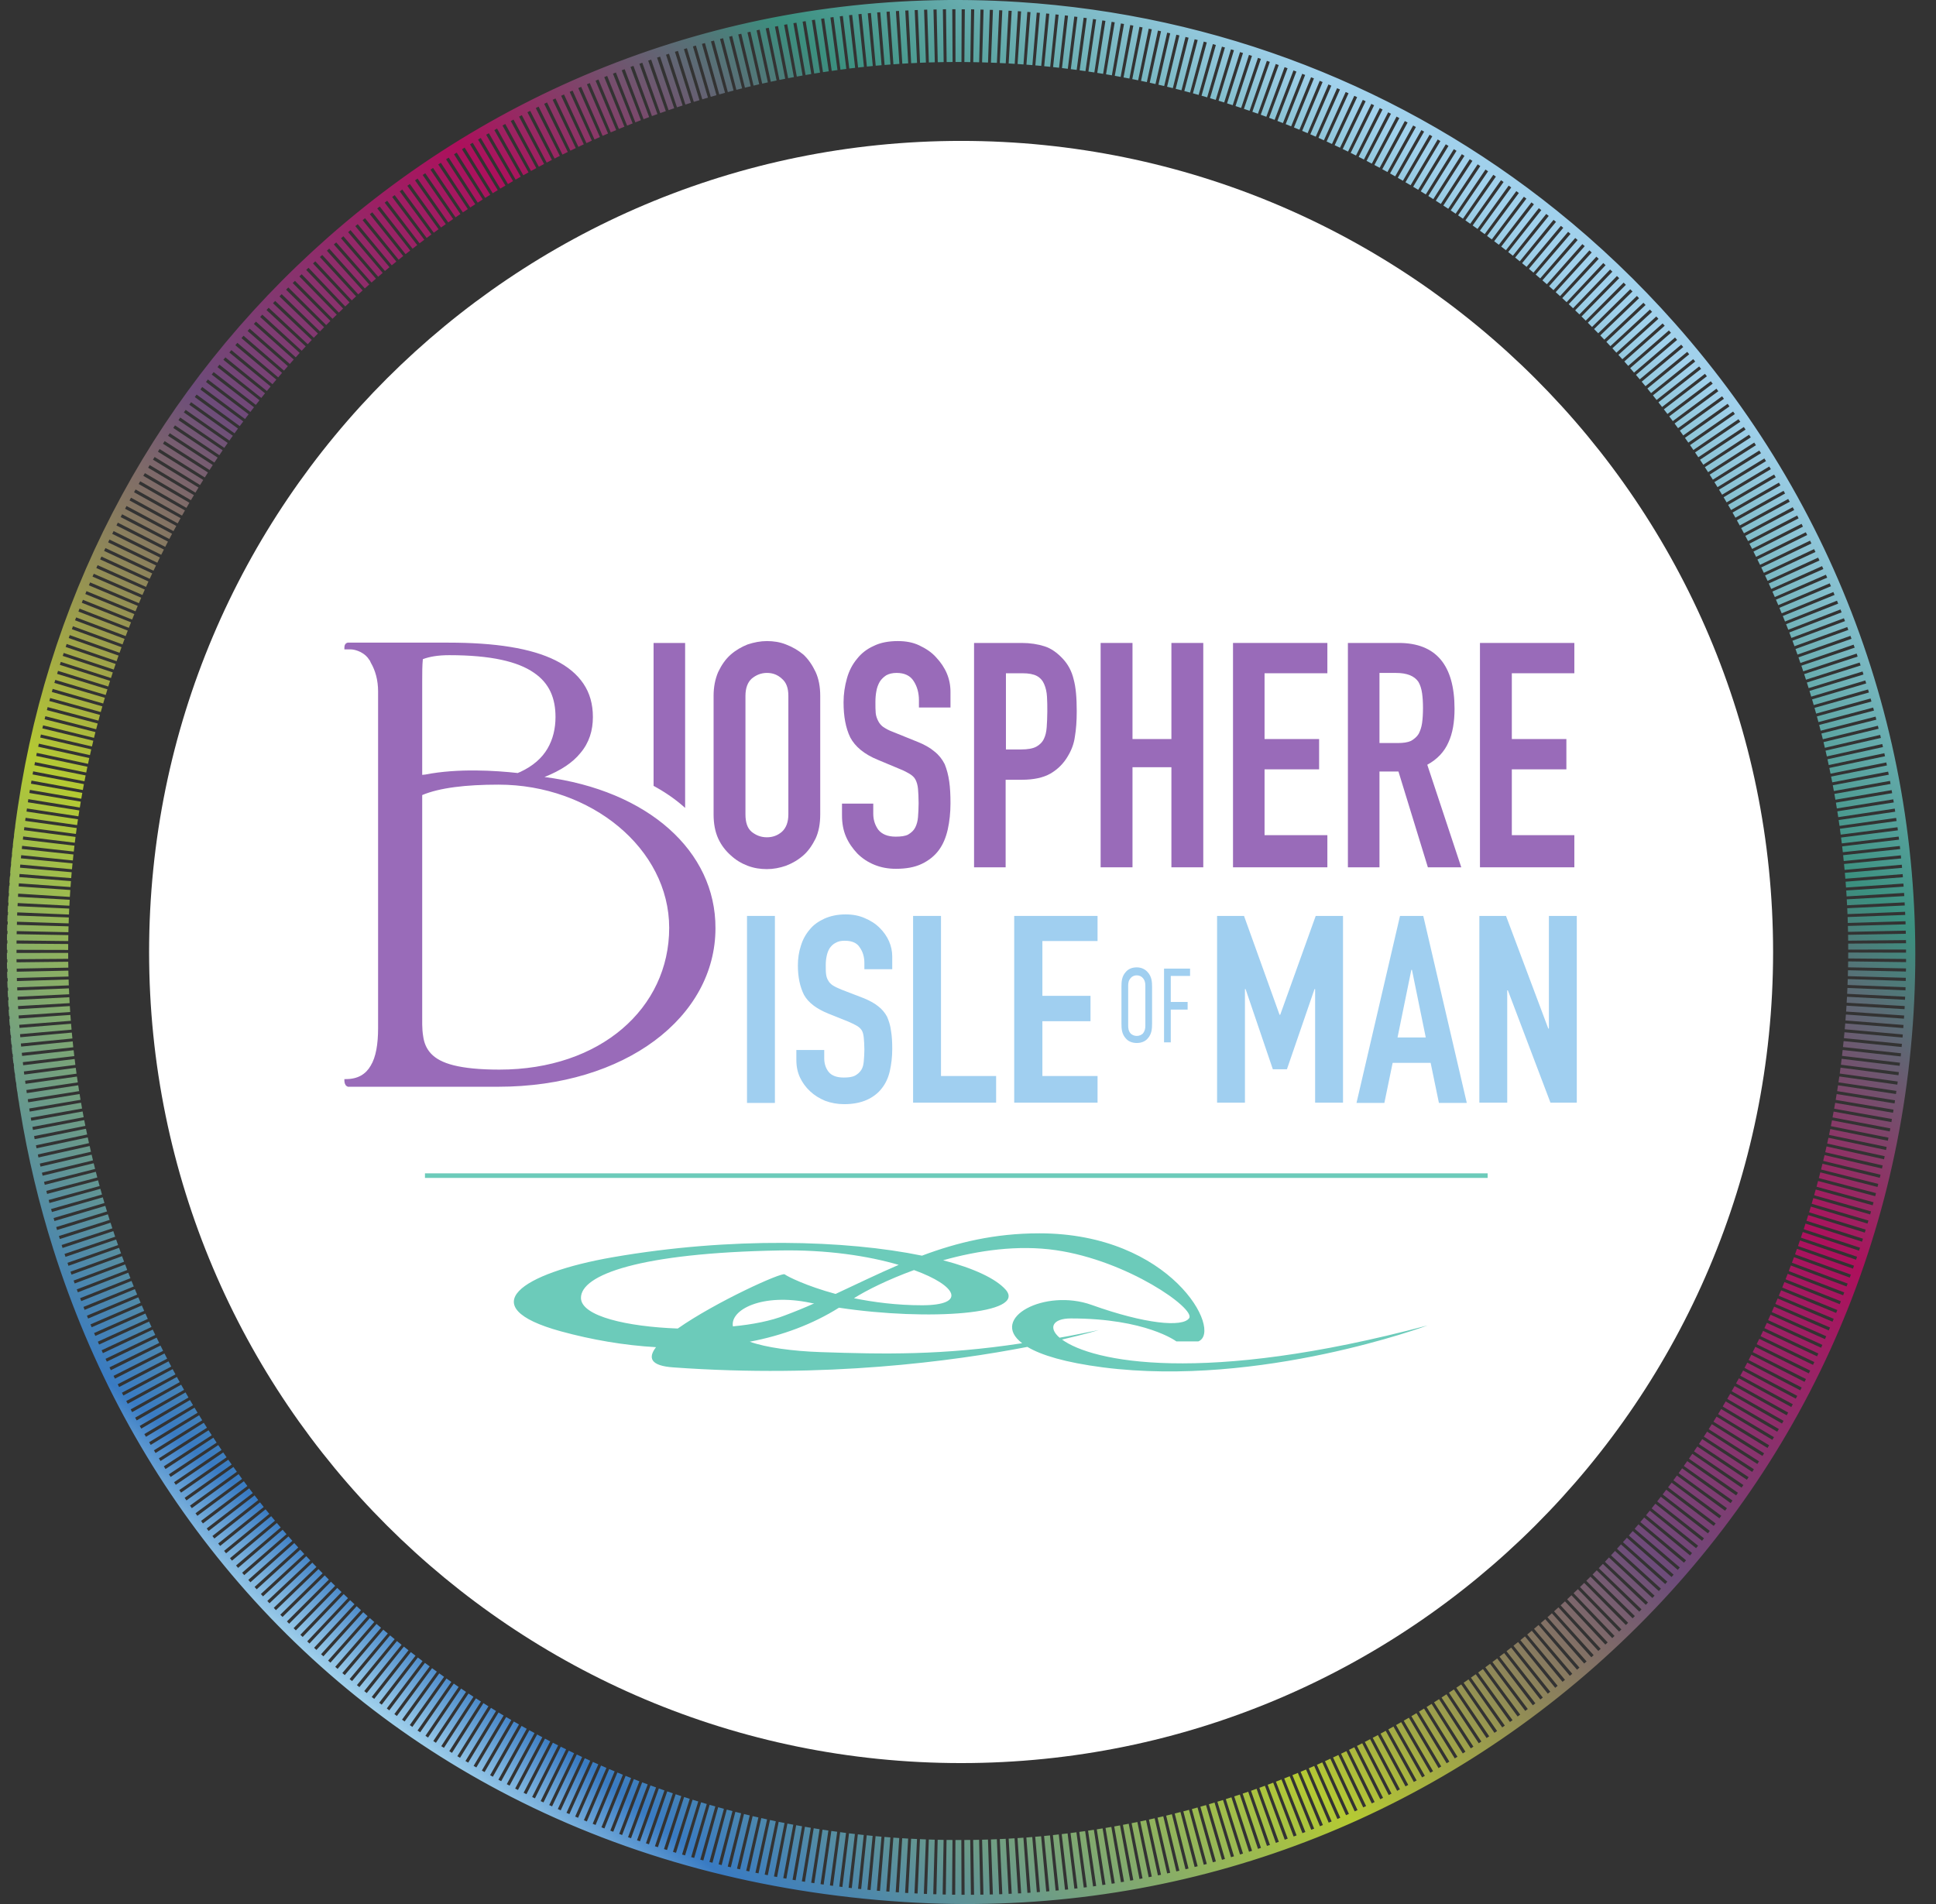 <svg width="61" height="60" viewBox="0 0 61 60" fill="none" xmlns="http://www.w3.org/2000/svg">
<rect x="0" y="0" width="61" height="60" fill="#333333" stroke="none"/>
<path d="M30.283 4.44C44.413 4.44 55.867 15.884 55.867 30C55.867 44.115 44.413 55.559 30.283 55.559C16.152 55.559 4.698 44.115 4.698 30C4.698 15.884 16.152 4.44 30.283 4.44Z" fill="white"/>
<path d="M16.235 56.363C16.234 56.363 16.233 56.362 16.232 56.362L17.088 54.744C17.034 54.715 16.979 54.686 16.924 54.657L16.056 56.269C16.026 56.254 15.997 56.238 15.968 56.223L16.842 54.612C16.787 54.583 16.733 54.553 16.678 54.523L15.792 56.129C15.763 56.114 15.733 56.099 15.704 56.083L16.596 54.478C16.542 54.448 16.488 54.417 16.434 54.387L15.529 55.989C15.5 55.972 15.472 55.956 15.443 55.94L16.352 54.341C16.299 54.31 16.245 54.279 16.191 54.248L15.269 55.842C15.24 55.826 15.211 55.81 15.183 55.794L16.109 54.201C16.056 54.17 16.002 54.139 15.949 54.108L15.009 55.696C14.98 55.68 14.951 55.663 14.923 55.647L15.868 54.06C15.815 54.028 15.761 53.996 15.708 53.964L14.752 55.545C14.723 55.528 14.695 55.511 14.666 55.494L15.629 53.916C15.576 53.883 15.523 53.851 15.47 53.818L14.495 55.392C14.467 55.375 14.438 55.359 14.41 55.342L15.39 53.769C15.337 53.736 15.285 53.703 15.232 53.67L14.241 55.237C14.212 55.22 14.184 55.202 14.156 55.184L15.153 53.62C15.101 53.587 15.049 53.553 14.996 53.519L13.988 55.078C13.96 55.061 13.932 55.043 13.904 55.026L14.918 53.469C14.866 53.434 14.814 53.401 14.762 53.367L13.735 54.919C13.707 54.901 13.681 54.882 13.653 54.864L14.684 53.315C14.632 53.281 14.581 53.246 14.529 53.211L13.487 54.754C13.46 54.735 13.432 54.717 13.405 54.699L14.451 53.159C14.4 53.124 14.349 53.089 14.298 53.054L13.239 54.588C13.211 54.569 13.184 54.552 13.156 54.533L14.221 53.001C14.17 52.965 14.119 52.929 14.068 52.894L12.993 54.419C12.966 54.4 12.939 54.381 12.912 54.361L13.992 52.84C13.941 52.804 13.891 52.768 13.84 52.732L12.749 54.247C12.722 54.228 12.695 54.209 12.668 54.19L13.764 52.677C13.714 52.641 13.664 52.604 13.614 52.568L12.505 54.074C12.479 54.055 12.453 54.034 12.426 54.015L13.539 52.512C13.489 52.475 13.439 52.438 13.389 52.401L12.266 53.897C12.24 53.877 12.213 53.857 12.187 53.837L13.314 52.345C13.265 52.308 13.215 52.27 13.166 52.232L12.027 53.718C12 53.699 11.974 53.678 11.947 53.658L13.092 52.175C13.043 52.137 12.993 52.099 12.945 52.061L11.791 53.536C11.765 53.516 11.739 53.495 11.713 53.475L12.871 52.004C12.823 51.965 12.774 51.927 12.725 51.888L11.556 53.352C11.53 53.331 11.503 53.311 11.477 53.29L12.653 51.831L12.507 51.713L11.323 53.165C11.297 53.145 11.272 53.123 11.246 53.102L12.435 51.654C12.387 51.614 12.339 51.575 12.291 51.535L11.093 52.975C11.067 52.955 11.042 52.933 11.016 52.912L12.219 51.475C12.172 51.435 12.124 51.396 12.077 51.355L10.863 52.786C10.837 52.764 10.813 52.742 10.787 52.721L12.006 51.295C11.958 51.255 11.911 51.214 11.864 51.174L10.637 52.59C10.612 52.568 10.588 52.547 10.563 52.525L11.793 51.112C11.746 51.071 11.7 51.031 11.653 50.99L10.412 52.394C10.387 52.372 10.362 52.351 10.338 52.329L11.583 50.928C11.537 50.886 11.491 50.845 11.445 50.804L10.19 52.195C10.165 52.173 10.141 52.15 10.117 52.128L11.375 50.741C11.329 50.699 11.283 50.657 11.238 50.616L9.97 51.993C9.946 51.971 9.921 51.949 9.897 51.926L11.169 50.552C11.123 50.51 11.077 50.468 11.032 50.425L9.751 51.791C9.727 51.769 9.704 51.745 9.68 51.723L10.964 50.361C10.919 50.319 10.873 50.276 10.829 50.233L9.537 51.584C9.513 51.561 9.489 51.538 9.465 51.515L10.761 50.169C10.717 50.126 10.672 50.083 10.627 50.039L9.322 51.377C9.298 51.354 9.274 51.332 9.251 51.308L10.56 49.974C10.516 49.93 10.472 49.887 10.428 49.843L9.111 51.167C9.088 51.143 9.065 51.119 9.041 51.095L10.362 49.777C10.318 49.733 10.274 49.689 10.231 49.645L8.902 50.954C8.879 50.93 8.855 50.907 8.832 50.883L10.165 49.578C10.121 49.534 10.078 49.489 10.035 49.445L8.694 50.74C8.671 50.716 8.649 50.691 8.626 50.667L9.971 49.378C9.928 49.333 9.884 49.288 9.841 49.243L8.491 50.523C8.468 50.499 8.445 50.474 8.423 50.45L9.778 49.175C9.735 49.13 9.692 49.084 9.65 49.039L8.287 50.305C8.265 50.281 8.242 50.257 8.22 50.231L9.587 48.971C9.545 48.925 9.503 48.879 9.461 48.834L8.088 50.083C8.066 50.058 8.044 50.033 8.022 50.008L9.398 48.765C9.357 48.719 9.315 48.672 9.273 48.626L7.891 49.861C7.869 49.836 7.846 49.811 7.824 49.786L9.212 48.556C9.17 48.51 9.129 48.463 9.088 48.416L7.695 49.636C7.673 49.611 7.652 49.585 7.63 49.56L9.027 48.346C8.986 48.3 8.945 48.253 8.905 48.206L7.502 49.408C7.481 49.383 7.459 49.357 7.438 49.332L8.845 48.135C8.804 48.087 8.764 48.04 8.724 47.992L7.31 49.18C7.302 49.17 7.293 49.16 7.284 49.149C7.272 49.134 7.26 49.118 7.247 49.103L8.664 47.921C8.624 47.874 8.585 47.826 8.545 47.778L7.123 48.948C7.102 48.923 7.082 48.897 7.061 48.871L8.486 47.706C8.447 47.658 8.407 47.61 8.368 47.562L6.937 48.716C6.916 48.69 6.895 48.665 6.875 48.639L8.31 47.489C8.271 47.44 8.232 47.392 8.194 47.343L6.754 48.482C6.733 48.456 6.713 48.429 6.693 48.403L8.136 47.27C8.098 47.221 8.059 47.172 8.021 47.123L6.573 48.245C6.553 48.219 6.533 48.193 6.513 48.166L7.965 47.05C7.926 47.001 7.889 46.951 7.851 46.902L6.394 48.008C6.374 47.981 6.355 47.954 6.335 47.927L7.795 46.828C7.758 46.778 7.72 46.728 7.683 46.678L6.219 47.767C6.2 47.74 6.18 47.713 6.16 47.686L7.628 46.604C7.591 46.554 7.554 46.504 7.518 46.454L6.044 47.526C6.025 47.499 6.006 47.472 5.987 47.445L7.463 46.379C7.427 46.328 7.39 46.278 7.354 46.227L5.874 47.282C5.855 47.255 5.837 47.227 5.818 47.2L7.3 46.151C7.264 46.101 7.228 46.05 7.193 45.999L5.705 47.037C5.687 47.01 5.668 46.983 5.649 46.956L7.139 45.922C7.104 45.872 7.069 45.821 7.034 45.77L5.539 46.79C5.521 46.763 5.503 46.735 5.485 46.708L6.981 45.692C6.946 45.641 6.912 45.59 6.877 45.538L5.377 46.542C5.359 46.514 5.34 46.486 5.322 46.459L6.825 45.461C6.791 45.409 6.757 45.357 6.723 45.305L5.215 46.293C5.197 46.265 5.18 46.236 5.162 46.208L6.672 45.228C6.638 45.176 6.605 45.123 6.571 45.071L5.058 46.04C5.041 46.012 5.023 45.984 5.006 45.956L6.521 44.992C6.487 44.94 6.454 44.888 6.421 44.835L4.901 45.788C4.884 45.76 4.867 45.731 4.85 45.703L6.372 44.756C6.339 44.704 6.306 44.651 6.274 44.598L4.749 45.532C4.732 45.504 4.716 45.475 4.699 45.447L6.225 44.519C6.193 44.466 6.161 44.413 6.129 44.359L4.599 45.277C4.582 45.248 4.565 45.22 4.548 45.191L6.081 44.28C6.05 44.227 6.018 44.173 5.986 44.119L4.451 45.019C4.435 44.99 4.419 44.961 4.403 44.933L5.939 44.039C5.908 43.986 5.877 43.932 5.846 43.878L4.307 44.76C4.291 44.731 4.274 44.702 4.258 44.673L5.8 43.798C5.77 43.743 5.739 43.689 5.708 43.635L4.163 44.5C4.147 44.471 4.132 44.442 4.117 44.413L5.663 43.554C5.633 43.499 5.603 43.445 5.573 43.391L4.025 44.237C4.009 44.208 3.994 44.179 3.978 44.15L5.529 43.31C5.499 43.255 5.469 43.2 5.44 43.145L3.887 43.975C3.872 43.946 3.856 43.917 3.841 43.888L5.396 43.063C5.368 43.009 5.339 42.954 5.31 42.9L3.753 43.709C3.738 43.68 3.724 43.651 3.709 43.621L5.267 42.816C5.239 42.761 5.21 42.706 5.182 42.651L3.621 43.444C3.607 43.415 3.592 43.385 3.578 43.356L5.14 42.568C5.112 42.513 5.084 42.457 5.057 42.402L3.492 43.178C3.478 43.148 3.464 43.118 3.45 43.088L5.016 42.318C4.988 42.263 4.961 42.208 4.935 42.152L3.366 42.908C3.352 42.879 3.339 42.849 3.325 42.82L4.893 42.067C4.867 42.011 4.84 41.955 4.813 41.899L3.242 42.641C3.228 42.61 3.215 42.58 3.201 42.55L4.774 41.816C4.748 41.759 4.722 41.703 4.696 41.646L3.122 42.37C3.109 42.339 3.096 42.309 3.083 42.279L4.657 41.562C4.631 41.506 4.606 41.45 4.581 41.393L3.004 42.098C2.991 42.067 2.977 42.038 2.964 42.007L4.543 41.308C4.517 41.251 4.492 41.194 4.468 41.138L2.888 41.825C2.876 41.795 2.864 41.764 2.851 41.734L4.431 41.052C4.406 40.996 4.382 40.939 4.358 40.882L2.776 41.551C2.764 41.52 2.751 41.49 2.739 41.46L4.321 40.796C4.297 40.739 4.273 40.681 4.25 40.624L2.665 41.277C2.653 41.246 2.642 41.215 2.63 41.184L4.215 40.539C4.191 40.481 4.168 40.423 4.144 40.365L2.56 41.001C2.548 40.97 2.536 40.939 2.524 40.909L4.11 40.279C4.087 40.222 4.065 40.164 4.042 40.106L2.454 40.724C2.442 40.693 2.43 40.663 2.419 40.632L4.009 40.02C3.987 39.963 3.965 39.905 3.943 39.846L2.353 40.446C2.342 40.415 2.331 40.384 2.32 40.353L3.91 39.76C3.888 39.702 3.867 39.643 3.845 39.585L2.254 40.167C2.243 40.136 2.231 40.105 2.22 40.074L3.814 39.498C3.793 39.44 3.771 39.381 3.751 39.322L2.157 39.889C2.146 39.858 2.136 39.826 2.126 39.795L3.72 39.235C3.699 39.177 3.679 39.119 3.659 39.06L2.064 39.607C2.054 39.576 2.043 39.545 2.033 39.514L3.629 38.972C3.609 38.914 3.589 38.855 3.57 38.796L1.971 39.327C1.968 39.316 1.964 39.306 1.961 39.295C1.954 39.274 1.948 39.253 1.942 39.233L3.541 38.708C3.521 38.649 3.502 38.59 3.483 38.531L1.885 39.045C1.875 39.013 1.866 38.982 1.856 38.95L3.455 38.442C3.436 38.384 3.418 38.325 3.399 38.266L1.798 38.761C1.789 38.73 1.779 38.699 1.77 38.668L3.372 38.176C3.354 38.118 3.336 38.059 3.318 38L1.715 38.478C1.706 38.446 1.698 38.415 1.689 38.383L3.291 37.91C3.274 37.851 3.256 37.791 3.239 37.731L1.636 38.194C1.627 38.163 1.618 38.131 1.609 38.099L3.214 37.643C3.197 37.583 3.18 37.523 3.163 37.463L1.557 37.91C1.549 37.878 1.541 37.846 1.533 37.814L3.139 37.375C3.122 37.315 3.106 37.255 3.09 37.195L1.484 37.624C1.476 37.592 1.468 37.56 1.46 37.528L3.066 37.106C3.051 37.046 3.035 36.986 3.02 36.926L1.411 37.337C1.403 37.306 1.395 37.274 1.387 37.243L2.997 36.836C2.982 36.776 2.967 36.717 2.952 36.657L1.343 37.05C1.335 37.018 1.328 36.987 1.32 36.955L2.93 36.566C2.916 36.506 2.901 36.446 2.887 36.386L1.276 36.763C1.269 36.731 1.261 36.699 1.254 36.667L2.866 36.295C2.852 36.235 2.838 36.175 2.825 36.114L1.212 36.475C1.205 36.444 1.199 36.411 1.192 36.38L2.804 36.023C2.791 35.964 2.778 35.903 2.765 35.843L1.152 36.186C1.145 36.154 1.139 36.123 1.132 36.091L2.746 35.751C2.733 35.691 2.72 35.631 2.708 35.57L1.092 35.898C1.086 35.866 1.08 35.834 1.074 35.801L2.69 35.479C2.678 35.419 2.666 35.358 2.654 35.297L1.039 35.608C1.033 35.576 1.027 35.544 1.021 35.512L2.636 35.206C2.625 35.146 2.614 35.085 2.603 35.025L0.986 35.318C0.98 35.286 0.974 35.254 0.968 35.221L2.586 34.933C2.575 34.871 2.564 34.81 2.554 34.749L0.936 35.029C0.931 34.996 0.926 34.964 0.921 34.931L2.538 34.658C2.528 34.597 2.518 34.537 2.508 34.476L0.89 34.736C0.885 34.704 0.879 34.672 0.874 34.64L2.493 34.384C2.484 34.323 2.474 34.261 2.465 34.2L0.844 34.447C0.839 34.414 0.835 34.382 0.831 34.349L2.451 34.109C2.442 34.047 2.433 33.986 2.424 33.925L0.804 34.155C0.8 34.122 0.796 34.09 0.791 34.057L2.412 33.834C2.403 33.773 2.395 33.711 2.387 33.65L0.765 33.863C0.761 33.83 0.756 33.797 0.752 33.764L2.375 33.558C2.367 33.496 2.359 33.434 2.352 33.372L0.73 33.569C0.726 33.537 0.723 33.504 0.719 33.471L2.341 33.28C2.333 33.218 2.326 33.157 2.32 33.095L0.697 33.275C0.693 33.243 0.689 33.21 0.686 33.177L2.309 33.002C2.303 32.941 2.296 32.879 2.29 32.817L0.666 32.981C0.663 32.949 0.66 32.916 0.657 32.883L2.281 32.725C2.275 32.663 2.269 32.601 2.263 32.539L0.64 32.686C0.637 32.654 0.634 32.621 0.631 32.589L2.255 32.447C2.25 32.385 2.244 32.323 2.239 32.261L0.614 32.392C0.611 32.359 0.609 32.327 0.606 32.294L2.232 32.168C2.227 32.106 2.223 32.044 2.218 31.983L0.593 32.097C0.591 32.064 0.589 32.031 0.587 31.999L2.212 31.89C2.208 31.828 2.204 31.766 2.2 31.704L0.574 31.802C0.572 31.769 0.569 31.737 0.567 31.704L2.194 31.611C2.191 31.549 2.188 31.487 2.184 31.425L0.558 31.507C0.556 31.474 0.555 31.441 0.554 31.409L2.18 31.332C2.177 31.27 2.174 31.208 2.172 31.146L0.545 31.211C0.544 31.179 0.542 31.146 0.541 31.113L2.168 31.052C2.166 30.99 2.163 30.928 2.162 30.866L0.533 30.916C0.532 30.883 0.532 30.851 0.531 30.818L2.159 30.773C2.157 30.711 2.156 30.649 2.154 30.587L0.527 30.621C0.527 30.588 0.526 30.555 0.526 30.523L2.153 30.493C2.151 30.431 2.151 30.369 2.15 30.307L0.522 30.325C0.521 30.292 0.52 30.259 0.52 30.227L2.149 30.215C2.149 30.153 2.148 30.09 2.148 30.028L0.52 30.03C0.52 29.997 0.521 29.964 0.521 29.931L2.148 29.935C2.148 29.873 2.149 29.81 2.149 29.748L0.521 29.735C0.522 29.702 0.521 29.669 0.522 29.636L2.15 29.655C2.151 29.593 2.152 29.53 2.153 29.468L0.524 29.439C0.525 29.406 0.526 29.373 0.527 29.341L2.155 29.376C2.156 29.314 2.158 29.253 2.16 29.191L0.532 29.145C0.533 29.112 0.533 29.079 0.534 29.046L2.163 29.098C2.164 29.036 2.167 28.974 2.169 28.911L0.539 28.851C0.541 28.817 0.542 28.784 0.543 28.751L2.173 28.819C2.175 28.757 2.178 28.695 2.181 28.632L0.553 28.556C0.554 28.523 0.556 28.49 0.558 28.457L2.186 28.541C2.189 28.478 2.192 28.416 2.196 28.354L0.567 28.261C0.569 28.227 0.57 28.194 0.572 28.16L2.201 28.264L2.203 28.233C2.207 28.17 2.211 28.108 2.215 28.046L0.587 27.934C0.589 27.901 0.592 27.869 0.594 27.836L2.222 27.953C2.226 27.891 2.231 27.828 2.236 27.766L0.608 27.639C0.611 27.606 0.613 27.573 0.615 27.541L2.243 27.672C2.249 27.61 2.254 27.548 2.259 27.486L0.63 27.343C0.633 27.31 0.636 27.277 0.639 27.244L2.268 27.393C2.273 27.331 2.279 27.269 2.285 27.207L0.658 27.048C0.662 27.015 0.665 26.982 0.668 26.949L2.295 27.115L2.314 26.927L0.687 26.753C0.69 26.72 0.693 26.687 0.697 26.654L2.325 26.835C2.331 26.773 2.339 26.711 2.346 26.649L0.72 26.458C0.723 26.425 0.728 26.392 0.731 26.359L2.357 26.556C2.364 26.495 2.372 26.434 2.38 26.373L0.756 26.162C0.76 26.129 0.763 26.097 0.767 26.065L2.392 26.279C2.4 26.217 2.409 26.156 2.417 26.094L0.792 25.868C0.796 25.835 0.802 25.803 0.806 25.771L2.43 26.001C2.439 25.94 2.448 25.878 2.457 25.817L0.835 25.574C0.84 25.542 0.844 25.509 0.849 25.477L2.471 25.724C2.481 25.662 2.49 25.6 2.5 25.539L0.878 25.282C0.883 25.249 0.887 25.216 0.892 25.183L2.515 25.447C2.525 25.385 2.535 25.323 2.545 25.262L0.925 24.989C0.93 24.956 0.936 24.924 0.942 24.891L2.561 25.17C2.572 25.109 2.582 25.047 2.593 24.986L0.975 24.696C0.981 24.664 0.986 24.631 0.992 24.598L2.61 24.895C2.621 24.833 2.633 24.772 2.644 24.71L1.026 24.404C1.032 24.372 1.039 24.339 1.045 24.307L2.662 24.619C2.674 24.558 2.686 24.496 2.698 24.435L1.084 24.113C1.09 24.081 1.096 24.048 1.103 24.016L2.717 24.344C2.729 24.283 2.741 24.223 2.754 24.162L1.141 23.821C1.148 23.789 1.153 23.757 1.16 23.725L2.774 24.07C2.787 24.009 2.8 23.948 2.813 23.888L1.203 23.531C1.21 23.499 1.218 23.467 1.225 23.435L2.834 23.796C2.848 23.735 2.861 23.675 2.875 23.614L1.268 23.242C1.275 23.21 1.282 23.178 1.289 23.146L2.897 23.523C2.911 23.462 2.925 23.402 2.94 23.342L1.334 22.953C1.341 22.921 1.35 22.889 1.358 22.857L2.962 23.251C2.977 23.191 2.992 23.13 3.007 23.07L1.405 22.665C1.413 22.633 1.421 22.601 1.429 22.569L3.03 22.98C3.046 22.919 3.062 22.859 3.078 22.799L1.477 22.377C1.485 22.346 1.493 22.314 1.501 22.282L3.102 22.708C3.117 22.648 3.134 22.588 3.15 22.529L1.554 22.09C1.562 22.059 1.571 22.027 1.58 21.996L3.175 22.438C3.192 22.378 3.209 22.318 3.226 22.259L1.633 21.805C1.642 21.773 1.65 21.741 1.659 21.709L3.251 22.169C3.269 22.109 3.286 22.049 3.304 21.989L1.713 21.52C1.723 21.488 1.733 21.456 1.742 21.425L3.331 21.9C3.349 21.841 3.366 21.781 3.385 21.722L1.799 21.235C1.809 21.203 1.818 21.172 1.828 21.14L3.412 21.633C3.431 21.574 3.45 21.514 3.468 21.455L1.885 20.951C1.895 20.92 1.905 20.889 1.915 20.857L3.497 21.366C3.516 21.307 3.535 21.248 3.554 21.189L1.977 20.669C1.987 20.638 1.997 20.607 2.007 20.576L3.584 21.099C3.604 21.04 3.624 20.982 3.644 20.923L2.069 20.387C2.08 20.356 2.09 20.325 2.1 20.293L3.674 20.835C3.694 20.776 3.715 20.717 3.735 20.659L2.165 20.106C2.176 20.075 2.187 20.045 2.198 20.014L3.767 20.57C3.787 20.512 3.808 20.453 3.829 20.395L2.265 19.827C2.276 19.796 2.287 19.765 2.298 19.734L3.861 20.307C3.883 20.249 3.904 20.191 3.926 20.133L2.364 19.547C2.376 19.517 2.388 19.487 2.4 19.456L3.96 20.044C3.981 19.986 4.004 19.928 4.026 19.871L2.471 19.271C2.483 19.24 2.494 19.209 2.506 19.179L4.06 19.784C4.082 19.726 4.105 19.668 4.128 19.611L2.577 18.994C2.59 18.963 2.601 18.932 2.613 18.901L4.163 19.524C4.186 19.466 4.209 19.408 4.233 19.351L2.688 18.719C2.7 18.688 2.713 18.658 2.725 18.628L4.269 19.264C4.292 19.207 4.316 19.15 4.34 19.093L2.801 18.445C2.814 18.414 2.826 18.384 2.839 18.353L4.377 19.007C4.401 18.95 4.425 18.893 4.45 18.836L2.915 18.17C2.928 18.14 2.942 18.111 2.955 18.081L4.488 18.749C4.513 18.692 4.538 18.635 4.563 18.579L3.035 17.9C3.048 17.869 3.062 17.839 3.075 17.809L4.601 18.494C4.627 18.437 4.652 18.381 4.678 18.324L3.155 17.628C3.169 17.598 3.182 17.568 3.196 17.538L4.717 18.239C4.743 18.183 4.769 18.126 4.796 18.07L3.28 17.36C3.294 17.33 3.308 17.3 3.322 17.27L4.836 17.985C4.862 17.929 4.889 17.873 4.916 17.818L3.407 17.091C3.421 17.062 3.434 17.032 3.449 17.002L4.957 17.733C4.984 17.678 5.011 17.623 5.038 17.568L3.536 16.823C3.55 16.794 3.565 16.765 3.58 16.735L5.08 17.483C5.108 17.427 5.136 17.372 5.164 17.317L3.669 16.558C3.684 16.529 3.698 16.499 3.713 16.47L5.206 17.233C5.235 17.178 5.263 17.122 5.292 17.067L3.802 16.294C3.817 16.265 3.832 16.236 3.847 16.206L5.335 16.984C5.364 16.929 5.393 16.874 5.422 16.82L3.941 16.032C3.956 16.003 3.972 15.974 3.987 15.945L5.466 16.737C5.495 16.683 5.525 16.628 5.555 16.574L4.081 15.77C4.096 15.741 4.111 15.712 4.127 15.683L5.599 16.492C5.63 16.437 5.66 16.383 5.69 16.328L4.223 15.511C4.239 15.482 4.255 15.453 4.272 15.424L5.735 16.248C5.766 16.193 5.797 16.139 5.828 16.085L4.369 15.252C4.385 15.224 4.401 15.195 4.418 15.166L5.874 16.004C5.905 15.95 5.937 15.897 5.968 15.843L4.515 14.994C4.532 14.966 4.549 14.938 4.566 14.909L6.015 15.762C6.047 15.709 6.078 15.656 6.11 15.603L4.668 14.739C4.685 14.711 4.702 14.683 4.718 14.655L6.158 15.523C6.19 15.47 6.223 15.416 6.255 15.364L4.82 14.485C4.838 14.457 4.854 14.428 4.871 14.4L6.304 15.284C6.337 15.231 6.37 15.178 6.403 15.125L4.976 14.233C4.993 14.206 5.011 14.178 5.029 14.15L6.453 15.046C6.486 14.993 6.519 14.941 6.552 14.889L5.135 13.983C5.153 13.955 5.17 13.927 5.188 13.9L6.603 14.81C6.637 14.758 6.67 14.706 6.704 14.654L5.295 13.733C5.312 13.705 5.331 13.678 5.349 13.651L6.755 14.576C6.79 14.524 6.824 14.473 6.858 14.421L5.46 13.486C5.478 13.459 5.496 13.431 5.514 13.404L6.911 14.344C6.945 14.292 6.981 14.24 7.016 14.189L5.624 13.24C5.643 13.213 5.661 13.185 5.679 13.158L7.068 14.113C7.103 14.061 7.139 14.01 7.175 13.959L5.793 12.996C5.812 12.97 5.831 12.943 5.85 12.916L7.228 13.883C7.264 13.832 7.3 13.781 7.336 13.731L5.964 12.754C5.983 12.727 6.002 12.7 6.021 12.674L7.39 13.655C7.426 13.605 7.462 13.555 7.498 13.505L6.137 12.512C6.156 12.486 6.176 12.46 6.195 12.434L7.554 13.428C7.591 13.379 7.628 13.329 7.665 13.279L6.313 12.274C6.333 12.248 6.353 12.222 6.372 12.195L7.721 13.204C7.758 13.154 7.796 13.104 7.833 13.055L6.49 12.037C6.51 12.011 6.53 11.984 6.55 11.958L7.889 12.981C7.927 12.932 7.965 12.882 8.003 12.833L6.671 11.803C6.691 11.777 6.712 11.751 6.732 11.725L8.061 12.759C8.099 12.71 8.137 12.662 8.176 12.613L6.854 11.569C6.874 11.543 6.894 11.517 6.915 11.491L8.233 12.54C8.266 12.5 8.298 12.459 8.332 12.417L8.351 12.394L7.038 11.338C7.059 11.312 7.08 11.287 7.101 11.261L8.409 12.322C8.448 12.274 8.487 12.226 8.527 12.178L7.227 11.108C7.248 11.082 7.269 11.057 7.29 11.032L8.586 12.107C8.626 12.058 8.666 12.011 8.707 11.963L7.415 10.879C7.436 10.854 7.458 10.829 7.479 10.804L8.766 11.892C8.806 11.845 8.847 11.797 8.887 11.75L7.608 10.655C7.63 10.63 7.651 10.605 7.673 10.58L8.948 11.679C8.989 11.632 9.03 11.585 9.07 11.539L7.802 10.43C7.824 10.405 7.845 10.38 7.867 10.356L9.132 11.469C9.173 11.422 9.214 11.376 9.255 11.329L7.999 10.208C8.021 10.183 8.043 10.159 8.065 10.135L9.318 11.26C9.359 11.214 9.401 11.168 9.443 11.122L8.198 9.988C8.22 9.964 8.242 9.94 8.264 9.915L9.506 11.053C9.548 11.007 9.59 10.961 9.633 10.916L8.397 9.77C8.419 9.745 8.442 9.722 8.465 9.698L9.696 10.847C9.739 10.802 9.781 10.757 9.824 10.712L8.602 9.555C8.624 9.531 8.647 9.507 8.67 9.483L9.888 10.644C9.931 10.599 9.974 10.555 10.017 10.51L8.806 9.34C8.829 9.316 8.852 9.292 8.875 9.269L10.082 10.443C10.125 10.399 10.169 10.354 10.212 10.311L9.014 9.128C9.037 9.104 9.06 9.082 9.084 9.058L10.278 10.244C10.322 10.2 10.366 10.156 10.41 10.112L9.223 8.919C9.246 8.896 9.269 8.873 9.293 8.85L10.477 10.046C10.521 10.002 10.565 9.959 10.61 9.916L9.433 8.71C9.457 8.687 9.481 8.665 9.505 8.642L10.677 9.851C10.721 9.808 10.766 9.765 10.81 9.722L9.648 8.505C9.672 8.483 9.696 8.46 9.72 8.438L10.878 9.658C10.924 9.615 10.969 9.572 11.014 9.529L9.863 8.302C9.887 8.279 9.91 8.256 9.934 8.234L11.083 9.465C11.128 9.423 11.174 9.381 11.219 9.34L10.08 8.1C10.104 8.078 10.129 8.056 10.153 8.034L11.288 9.276C11.334 9.235 11.38 9.193 11.426 9.152L10.3 7.901C10.325 7.879 10.349 7.857 10.373 7.835L11.495 9.089C11.542 9.048 11.588 9.007 11.635 8.965L10.519 7.703C10.519 7.703 10.519 7.703 10.519 7.703C10.544 7.681 10.569 7.66 10.594 7.639L11.706 8.903C11.752 8.863 11.799 8.822 11.845 8.782L10.744 7.509C10.769 7.488 10.794 7.467 10.819 7.445L11.916 8.721C11.963 8.681 12.01 8.64 12.058 8.6L10.969 7.316C10.994 7.295 11.019 7.273 11.044 7.252L12.129 8.54C12.177 8.5 12.224 8.46 12.272 8.42L11.195 7.126C11.221 7.105 11.246 7.084 11.271 7.064L12.344 8.361C12.392 8.321 12.44 8.282 12.488 8.243L11.425 6.938C11.45 6.917 11.476 6.896 11.501 6.876L12.56 8.184C12.608 8.145 12.657 8.106 12.705 8.068L11.654 6.75C11.68 6.73 11.706 6.71 11.731 6.69L12.779 8.009C12.828 7.971 12.877 7.933 12.925 7.894L11.887 6.568C11.913 6.548 11.939 6.528 11.965 6.508L12.999 7.837C13.048 7.799 13.097 7.761 13.146 7.724L12.121 6.386C12.148 6.366 12.173 6.346 12.199 6.326L13.22 7.667C13.27 7.629 13.319 7.592 13.369 7.555L12.357 6.207C12.383 6.188 12.41 6.168 12.436 6.149L13.444 7.499C13.494 7.462 13.543 7.425 13.593 7.388L12.595 6.031C12.622 6.011 12.648 5.992 12.675 5.972L13.668 7.333C13.719 7.297 13.769 7.26 13.819 7.224L12.834 5.855C12.86 5.836 12.887 5.817 12.914 5.798L13.896 7.169C13.945 7.134 13.995 7.098 14.046 7.063L13.077 5.684C13.104 5.665 13.13 5.646 13.157 5.628L14.123 7.009C14.174 6.973 14.225 6.937 14.277 6.902L13.318 5.515C13.345 5.496 13.372 5.476 13.399 5.458L14.353 6.849C14.404 6.814 14.455 6.779 14.507 6.745L13.563 5.347C13.59 5.329 13.618 5.311 13.645 5.292L14.584 6.693C14.636 6.658 14.688 6.624 14.74 6.589L13.809 5.183C13.837 5.165 13.864 5.147 13.891 5.129L14.817 6.538C14.869 6.504 14.922 6.47 14.974 6.436L14.055 5.02C14.083 5.002 14.111 4.985 14.139 4.967L15.052 6.386C15.105 6.352 15.157 6.319 15.21 6.285L14.305 4.862C14.334 4.844 14.362 4.826 14.39 4.809L15.288 6.236C15.34 6.203 15.393 6.17 15.446 6.138L14.556 4.704C14.584 4.686 14.612 4.668 14.64 4.651L15.525 6.089C15.578 6.056 15.63 6.024 15.683 5.992L14.81 4.549C14.838 4.532 14.866 4.515 14.894 4.498L15.763 5.944L15.925 5.848L15.063 4.398C15.091 4.381 15.12 4.363 15.148 4.347L16.004 5.801C16.058 5.77 16.111 5.738 16.165 5.707L15.318 4.246C15.346 4.23 15.375 4.214 15.404 4.198L16.246 5.661C16.299 5.63 16.353 5.599 16.407 5.569L15.576 4.1C15.605 4.084 15.633 4.068 15.661 4.052L16.489 5.523C16.543 5.493 16.598 5.462 16.652 5.432L15.833 3.956C15.862 3.939 15.891 3.923 15.92 3.906L16.732 5.388L16.897 5.298L16.093 3.814C16.122 3.799 16.152 3.783 16.181 3.768L16.978 5.255C17.033 5.226 17.088 5.197 17.143 5.168L16.355 3.675C16.384 3.66 16.413 3.644 16.442 3.629L17.225 5.124C17.28 5.096 17.335 5.067 17.39 5.039L16.618 3.537C16.647 3.522 16.676 3.508 16.706 3.493L17.474 4.996C17.529 4.968 17.584 4.94 17.64 4.912L16.882 3.405C16.912 3.39 16.941 3.375 16.971 3.36L17.722 4.871C17.778 4.844 17.834 4.816 17.89 4.789L17.146 3.272C17.176 3.258 17.206 3.243 17.236 3.228L17.973 4.748C18.029 4.721 18.085 4.694 18.141 4.667L17.413 3.145C17.443 3.13 17.474 3.117 17.503 3.102L18.224 4.628C18.281 4.601 18.338 4.575 18.394 4.548L17.681 3.019C17.711 3.005 17.741 2.99 17.771 2.976L18.478 4.51C18.534 4.484 18.591 4.458 18.648 4.432L17.95 2.895C17.98 2.881 18.011 2.868 18.041 2.855L18.732 4.395C18.788 4.369 18.845 4.344 18.902 4.319L18.221 2.776C18.251 2.762 18.281 2.749 18.312 2.736L18.987 4.281C19.044 4.257 19.101 4.232 19.159 4.207L18.492 2.656C18.522 2.643 18.553 2.631 18.583 2.618L19.244 4.171C19.301 4.147 19.358 4.123 19.415 4.099L18.766 2.543C18.796 2.53 18.826 2.518 18.857 2.505L19.501 4.063C19.559 4.04 19.616 4.016 19.674 3.993L19.039 2.43C19.069 2.418 19.1 2.405 19.131 2.392L19.759 3.958L19.934 3.889L19.313 2.321C19.344 2.309 19.375 2.297 19.406 2.285L20.019 3.856C20.077 3.833 20.135 3.811 20.193 3.788L19.589 2.215C19.62 2.203 19.651 2.191 19.682 2.18L20.279 3.756C20.338 3.734 20.396 3.712 20.454 3.69L19.866 2.109C19.896 2.098 19.928 2.087 19.959 2.076L20.541 3.658C20.599 3.637 20.657 3.616 20.715 3.595L20.146 2.01C20.177 1.999 20.207 1.988 20.238 1.977L20.803 3.564C20.862 3.543 20.92 3.522 20.979 3.502L20.423 1.911C20.455 1.9 20.486 1.889 20.517 1.878L21.066 3.472C21.125 3.451 21.184 3.431 21.243 3.411L20.703 1.816C20.735 1.806 20.767 1.796 20.798 1.785L21.33 3.382C21.389 3.363 21.448 3.343 21.508 3.324L20.985 1.724C21.016 1.714 21.047 1.703 21.079 1.693L21.595 3.295C21.654 3.276 21.713 3.258 21.772 3.239L21.266 1.633C21.298 1.623 21.33 1.614 21.361 1.604L21.861 3.211C21.92 3.193 21.98 3.175 22.039 3.157L21.549 1.548C21.581 1.538 21.612 1.529 21.643 1.52L22.129 3.13C22.188 3.112 22.247 3.094 22.306 3.077L21.833 1.463C21.864 1.454 21.895 1.444 21.927 1.435L22.395 3.051C22.455 3.034 22.515 3.017 22.574 3L22.117 1.383C22.148 1.374 22.18 1.365 22.212 1.356L22.663 2.975C22.723 2.958 22.784 2.942 22.844 2.926L22.401 1.305C22.433 1.296 22.465 1.287 22.497 1.279L22.933 2.902C22.992 2.886 23.052 2.87 23.113 2.854L22.687 1.228C22.719 1.22 22.751 1.212 22.783 1.204L23.202 2.831C23.262 2.816 23.322 2.8 23.382 2.785L22.974 1.157C23.006 1.149 23.038 1.141 23.07 1.133L23.472 2.763C23.532 2.748 23.593 2.734 23.654 2.719L23.261 1.086C23.293 1.079 23.325 1.071 23.357 1.063L23.743 2.698C23.803 2.684 23.862 2.67 23.922 2.656L23.551 1.02C23.582 1.013 23.614 1.007 23.645 1L24.015 2.635C24.075 2.622 24.134 2.608 24.194 2.596L23.839 0.957C23.871 0.95 23.903 0.942 23.934 0.935L24.286 2.576C24.347 2.563 24.408 2.55 24.469 2.537L24.126 0.895C24.159 0.889 24.191 0.883 24.223 0.876L24.559 2.519C24.619 2.506 24.68 2.494 24.74 2.482L24.417 0.839C24.449 0.832 24.481 0.826 24.513 0.82L24.833 2.464C24.893 2.452 24.954 2.441 25.014 2.43L24.706 0.782C24.739 0.776 24.771 0.77 24.803 0.764L25.106 2.413C25.166 2.401 25.227 2.39 25.288 2.38L24.998 0.731C25.03 0.726 25.062 0.72 25.094 0.715L25.381 2.364C25.441 2.353 25.501 2.343 25.562 2.333L25.289 0.682C25.321 0.677 25.353 0.671 25.385 0.666L25.655 2.318C25.715 2.308 25.776 2.298 25.837 2.289L25.581 0.635C25.613 0.63 25.645 0.626 25.677 0.621L25.931 2.274C25.991 2.265 26.052 2.256 26.113 2.247L25.872 0.593C25.905 0.588 25.937 0.583 25.969 0.579L26.206 2.234C26.266 2.225 26.327 2.217 26.388 2.208L26.165 0.551C26.197 0.546 26.23 0.543 26.262 0.538L26.481 2.196C26.542 2.188 26.604 2.18 26.666 2.172L26.459 0.515C26.491 0.511 26.523 0.507 26.556 0.503L26.759 2.16C26.821 2.153 26.882 2.146 26.944 2.138L26.752 0.48C26.785 0.476 26.818 0.471 26.851 0.468L27.037 2.128C27.098 2.121 27.16 2.114 27.221 2.108L27.047 0.448C27.08 0.444 27.113 0.442 27.145 0.438L27.314 2.098C27.376 2.092 27.438 2.086 27.5 2.08L27.342 0.42C27.375 0.417 27.408 0.413 27.441 0.41L27.592 2.071C27.654 2.066 27.716 2.06 27.777 2.055L27.638 0.391C27.67 0.389 27.703 0.387 27.736 0.385L27.872 2.047C27.933 2.042 27.995 2.037 28.057 2.033L27.933 0.371C27.966 0.368 27.999 0.366 28.032 0.364L28.15 2.026C28.212 2.021 28.275 2.017 28.338 2.013L28.228 0.35C28.261 0.348 28.294 0.345 28.326 0.343L28.43 2.007C28.492 2.003 28.554 2 28.616 1.996L28.523 0.333C28.556 0.331 28.59 0.33 28.623 0.328L28.709 1.992C28.771 1.988 28.833 1.985 28.895 1.983L28.82 0.319C28.853 0.318 28.885 0.316 28.918 0.315L28.988 1.978C29.05 1.976 29.112 1.973 29.174 1.971L29.116 0.306C29.149 0.305 29.182 0.305 29.215 0.304L29.267 1.968C29.33 1.966 29.392 1.965 29.454 1.963L29.412 0.3C29.445 0.299 29.478 0.298 29.511 0.298L29.547 1.961C29.61 1.959 29.672 1.958 29.733 1.957L29.708 0.293C29.741 0.293 29.774 0.292 29.807 0.291L29.827 1.956C29.889 1.955 29.951 1.955 30.014 1.954L30.004 0.291C30.037 0.291 30.07 0.291 30.104 0.291L30.106 1.954L30.294 1.954L30.3 0.292C30.333 0.292 30.366 0.292 30.4 0.292L30.386 1.955C30.448 1.956 30.511 1.956 30.573 1.957L30.597 0.293C30.63 0.294 30.663 0.296 30.696 0.296L30.666 1.959C30.728 1.96 30.79 1.961 30.852 1.962L30.892 0.302C30.925 0.302 30.958 0.303 30.991 0.304L30.944 1.965L31.131 1.971L31.187 0.31C31.22 0.311 31.253 0.311 31.286 0.312L31.223 1.974L31.411 1.981L31.482 0.322C31.515 0.323 31.548 0.325 31.581 0.327L31.502 1.986L31.689 1.995L31.777 0.337C31.811 0.339 31.844 0.34 31.877 0.342L31.781 2L31.972 2.012L32.071 0.352C32.105 0.354 32.139 0.358 32.173 0.36L32.062 2.017C32.124 2.021 32.186 2.026 32.248 2.031L32.37 0.375C32.403 0.378 32.436 0.38 32.469 0.383L32.341 2.038C32.404 2.042 32.467 2.047 32.529 2.052L32.666 0.398C32.699 0.4 32.732 0.402 32.765 0.405L32.622 2.06C32.684 2.066 32.746 2.071 32.808 2.077L32.963 0.424C32.996 0.427 33.028 0.431 33.061 0.434L32.901 2.086L33.09 2.105L33.257 0.454C33.29 0.457 33.323 0.46 33.356 0.464L33.181 2.114L33.369 2.135L33.553 0.484C33.586 0.487 33.619 0.492 33.652 0.496L33.461 2.145C33.522 2.152 33.584 2.16 33.645 2.168L33.849 0.521C33.882 0.525 33.914 0.529 33.947 0.533L33.739 2.179C33.8 2.187 33.862 2.195 33.924 2.203L34.143 0.558C34.176 0.562 34.209 0.566 34.242 0.57L34.017 2.216C34.078 2.224 34.14 2.233 34.201 2.241L34.439 0.599C34.471 0.603 34.504 0.609 34.536 0.613L34.294 2.255L34.481 2.283L34.731 0.643C34.764 0.648 34.797 0.652 34.83 0.658L34.572 2.297C34.634 2.307 34.696 2.317 34.757 2.327L35.025 0.687C35.058 0.693 35.09 0.699 35.123 0.704L34.849 2.342C34.91 2.352 34.972 2.363 35.033 2.373L35.318 0.739C35.351 0.744 35.384 0.75 35.416 0.756L35.125 2.389C35.187 2.4 35.248 2.411 35.309 2.423L35.611 0.79C35.643 0.796 35.676 0.801 35.709 0.807L35.401 2.44C35.462 2.451 35.524 2.463 35.585 2.475L35.903 0.845C35.935 0.852 35.967 0.858 36 0.865L35.676 2.493C35.738 2.505 35.799 2.517 35.861 2.53L36.194 0.904C36.226 0.91 36.259 0.917 36.291 0.923L35.952 2.549C36.013 2.561 36.074 2.574 36.135 2.587L36.485 0.963C36.517 0.97 36.55 0.978 36.582 0.985L36.226 2.607C36.286 2.62 36.347 2.634 36.407 2.648L36.776 1.029C36.807 1.036 36.839 1.043 36.871 1.05L36.5 2.669C36.56 2.682 36.62 2.696 36.681 2.711L37.065 1.094C37.097 1.102 37.129 1.108 37.161 1.116L36.773 2.733C36.833 2.747 36.894 2.762 36.954 2.777L37.353 1.164C37.385 1.172 37.417 1.18 37.45 1.188L37.044 2.799C37.105 2.814 37.166 2.83 37.226 2.845L37.641 1.237C37.673 1.245 37.705 1.253 37.737 1.261L37.316 2.869C37.377 2.885 37.437 2.901 37.497 2.917L37.928 1.311C37.961 1.319 37.992 1.329 38.024 1.337L37.587 2.941C37.647 2.957 37.707 2.974 37.767 2.991L38.215 1.39C38.247 1.399 38.278 1.408 38.31 1.417L37.858 3.016C37.917 3.033 37.977 3.05 38.036 3.067L38.501 1.47C38.533 1.479 38.565 1.488 38.596 1.497L38.126 3.094C38.186 3.111 38.246 3.129 38.306 3.147L38.785 1.555C38.817 1.564 38.849 1.574 38.88 1.583L38.395 3.174C38.454 3.192 38.513 3.21 38.572 3.228L39.071 1.642C39.102 1.651 39.133 1.66 39.165 1.67L38.662 3.257C38.721 3.275 38.781 3.294 38.84 3.314L39.353 1.73C39.385 1.74 39.416 1.751 39.447 1.761L38.929 3.342C38.988 3.362 39.047 3.381 39.106 3.401L39.636 1.823C39.667 1.834 39.698 1.844 39.729 1.855L39.194 3.431C39.254 3.451 39.312 3.471 39.372 3.491L39.917 1.917C39.948 1.927 39.979 1.938 40.01 1.949L39.46 3.522C39.519 3.542 39.577 3.563 39.635 3.584L40.197 2.016C40.228 2.027 40.259 2.038 40.29 2.05L39.724 3.615C39.782 3.637 39.841 3.658 39.9 3.68L40.475 2.116C40.507 2.128 40.538 2.138 40.569 2.15L39.987 3.712C40.045 3.733 40.103 3.755 40.161 3.777L40.755 2.219C40.785 2.231 40.816 2.243 40.847 2.255L40.249 3.811C40.307 3.833 40.365 3.855 40.423 3.878L41.031 2.326C41.062 2.338 41.093 2.35 41.123 2.362L40.51 3.912C40.568 3.935 40.625 3.958 40.682 3.981L41.309 2.434C41.339 2.446 41.369 2.459 41.4 2.471L40.77 4.016C40.828 4.04 40.885 4.064 40.943 4.088L41.582 2.547C41.612 2.56 41.643 2.572 41.673 2.585L41.029 4.124C41.087 4.147 41.144 4.172 41.201 4.196L41.856 2.661C41.887 2.674 41.917 2.686 41.948 2.699L41.286 4.233C41.344 4.257 41.401 4.282 41.457 4.307L42.129 2.779C42.159 2.792 42.19 2.806 42.22 2.819L41.543 4.344C41.6 4.37 41.657 4.395 41.714 4.421L42.4 2.899C42.43 2.912 42.46 2.926 42.49 2.939L41.799 4.459C41.855 4.485 41.912 4.511 41.968 4.537L42.671 3.02C42.701 3.034 42.731 3.048 42.761 3.062L42.053 4.576C42.109 4.603 42.165 4.629 42.221 4.655L42.94 3.147C42.97 3.162 42.999 3.176 43.029 3.19L42.306 4.696C42.362 4.723 42.418 4.75 42.474 4.777L43.208 3.274C43.237 3.289 43.267 3.302 43.296 3.317L42.558 4.818C42.614 4.845 42.67 4.873 42.725 4.901L43.474 3.406C43.503 3.42 43.532 3.435 43.562 3.45L42.809 4.943C42.864 4.971 42.919 4.999 42.975 5.027L43.739 3.54C43.768 3.554 43.798 3.569 43.827 3.584L43.058 5.07C43.113 5.098 43.168 5.127 43.224 5.156L44.003 3.674C44.032 3.689 44.061 3.706 44.09 3.721L43.305 5.199C43.361 5.228 43.416 5.258 43.471 5.287L44.264 3.814C44.293 3.83 44.322 3.845 44.351 3.861L43.553 5.332C43.608 5.361 43.662 5.391 43.716 5.421L44.526 3.955C44.555 3.97 44.584 3.986 44.613 4.002L43.798 5.466C43.852 5.496 43.906 5.527 43.96 5.557L44.785 4.1C44.814 4.116 44.842 4.132 44.871 4.148L44.042 5.603C44.096 5.634 44.15 5.665 44.204 5.696L45.043 4.246C45.071 4.262 45.1 4.278 45.129 4.295L44.284 5.743C44.338 5.774 44.392 5.806 44.446 5.837L45.3 4.394C45.328 4.411 45.356 4.428 45.384 4.445L44.526 5.885C44.58 5.917 44.633 5.949 44.685 5.981L45.554 4.547C45.582 4.564 45.611 4.581 45.639 4.598L44.766 6.029C44.819 6.062 44.872 6.094 44.924 6.127L45.808 4.7C45.836 4.717 45.864 4.734 45.892 4.752L45.004 6.176C45.056 6.209 45.109 6.242 45.161 6.275L46.06 4.858C46.088 4.875 46.115 4.893 46.143 4.911L45.24 6.325C45.293 6.358 45.346 6.392 45.398 6.426L46.309 5.016C46.337 5.034 46.365 5.051 46.393 5.069L45.477 6.477C45.529 6.51 45.58 6.544 45.632 6.579L46.559 5.178C46.586 5.196 46.613 5.215 46.641 5.233L45.71 6.63C45.762 6.665 45.813 6.699 45.865 6.734L46.805 5.343C46.833 5.361 46.86 5.379 46.887 5.398L45.942 6.786C45.993 6.821 46.044 6.856 46.095 6.891L47.052 5.508C47.079 5.527 47.106 5.546 47.133 5.565L46.172 6.944C46.223 6.98 46.274 7.015 46.325 7.051L47.294 5.679C47.321 5.698 47.348 5.717 47.375 5.736L46.401 7.105C46.452 7.141 46.503 7.177 46.554 7.214L47.536 5.849C47.563 5.869 47.59 5.887 47.617 5.906L46.629 7.269C46.68 7.305 46.73 7.342 46.78 7.378L47.777 6.023C47.803 6.043 47.829 6.063 47.856 6.082L46.855 7.434C46.905 7.47 46.955 7.507 47.004 7.545L48.015 6.2C48.041 6.22 48.068 6.239 48.094 6.259L47.079 7.601C47.128 7.638 47.178 7.676 47.227 7.713L48.253 6.378C48.279 6.397 48.304 6.418 48.331 6.438L47.301 7.77C47.351 7.808 47.4 7.847 47.449 7.885L48.486 6.56C48.512 6.58 48.538 6.6 48.564 6.621L47.521 7.942C47.571 7.981 47.619 8.019 47.668 8.058L48.719 6.742C48.745 6.763 48.772 6.783 48.798 6.804L47.74 8.116L47.886 8.234L48.95 6.928C48.976 6.949 49.001 6.97 49.027 6.991L47.958 8.293C48.006 8.332 48.053 8.371 48.1 8.41L49.181 7.117C49.206 7.138 49.231 7.158 49.256 7.179L48.174 8.471C48.221 8.511 48.269 8.551 48.316 8.591L49.409 7.305C49.434 7.327 49.459 7.349 49.484 7.37L48.387 8.651C48.434 8.692 48.482 8.733 48.529 8.773L49.633 7.499C49.658 7.52 49.683 7.542 49.708 7.564L48.599 8.834C48.646 8.875 48.693 8.916 48.739 8.957L49.857 7.693C49.882 7.714 49.907 7.735 49.932 7.757L48.81 9.019C48.856 9.06 48.902 9.102 48.948 9.143L50.079 7.89C50.103 7.912 50.127 7.934 50.152 7.956L49.017 9.206C49.063 9.247 49.109 9.289 49.155 9.331L50.299 8.089C50.323 8.111 50.348 8.133 50.372 8.156L49.224 9.394C49.27 9.437 49.315 9.479 49.361 9.522L50.517 8.289C50.541 8.311 50.565 8.335 50.589 8.357L49.428 9.585C49.473 9.628 49.518 9.671 49.564 9.714L50.732 8.493C50.755 8.516 50.779 8.539 50.803 8.561L49.631 9.779C49.676 9.821 49.72 9.865 49.765 9.908L50.947 8.698C50.971 8.721 50.995 8.743 51.018 8.766L49.831 9.973C49.876 10.017 49.92 10.06 49.964 10.104L51.158 8.906C51.182 8.929 51.205 8.953 51.228 8.976L50.03 10.17C50.074 10.214 50.118 10.258 50.162 10.303L51.367 9.115C51.391 9.138 51.414 9.161 51.437 9.185L50.227 10.369C50.271 10.413 50.314 10.458 50.357 10.502L51.576 9.326C51.599 9.349 51.621 9.373 51.644 9.397L50.422 10.57C50.464 10.614 50.506 10.658 50.548 10.703L51.782 9.541C51.804 9.565 51.827 9.588 51.849 9.612L50.614 10.772C50.656 10.817 50.699 10.862 50.741 10.908L51.986 9.755C52.008 9.779 52.031 9.803 52.054 9.827L50.804 10.976C50.847 11.022 50.889 11.068 50.93 11.114L52.187 9.973C52.209 9.997 52.23 10.021 52.253 10.046L50.993 11.183C51.035 11.229 51.076 11.274 51.117 11.32L52.386 10.193C52.408 10.217 52.43 10.241 52.452 10.265L51.18 11.391C51.221 11.438 51.262 11.484 51.302 11.53L52.584 10.413C52.606 10.438 52.627 10.463 52.649 10.487L51.364 11.601C51.405 11.648 51.446 11.695 51.486 11.742L52.777 10.636C52.799 10.661 52.821 10.686 52.842 10.711L51.547 11.813C51.587 11.86 51.626 11.907 51.666 11.954L52.972 10.862C52.993 10.887 53.015 10.911 53.036 10.936L51.727 12.027C51.767 12.074 51.806 12.122 51.846 12.17L53.162 11.088C53.183 11.113 53.203 11.139 53.224 11.164L51.906 12.243C51.945 12.29 51.984 12.338 52.022 12.387L53.35 11.317C53.371 11.343 53.392 11.368 53.413 11.393L52.081 12.459C52.12 12.508 52.158 12.556 52.196 12.604L53.538 11.547C53.559 11.572 53.579 11.599 53.599 11.624L52.254 12.678C52.293 12.727 52.331 12.776 52.369 12.825L53.72 11.78C53.74 11.806 53.761 11.832 53.781 11.857L52.426 12.899C52.464 12.948 52.501 12.996 52.538 13.045L53.904 12.014C53.924 12.04 53.944 12.066 53.964 12.091L52.596 13.121C52.633 13.17 52.67 13.22 52.707 13.27L54.082 12.249C54.102 12.275 54.121 12.302 54.141 12.328L52.763 13.345C52.799 13.395 52.836 13.444 52.872 13.493L54.26 12.488C54.279 12.514 54.299 12.54 54.318 12.566L52.928 13.57C52.964 13.621 53 13.671 53.036 13.722L54.435 12.725C54.455 12.752 54.473 12.779 54.492 12.806L53.091 13.798C53.126 13.848 53.161 13.898 53.196 13.948L54.607 12.969C54.626 12.995 54.645 13.022 54.663 13.048L53.25 14.026C53.285 14.077 53.321 14.128 53.356 14.18L54.777 13.21C54.796 13.236 54.815 13.263 54.834 13.29L53.409 14.257C53.443 14.307 53.477 14.358 53.511 14.409L54.945 13.456C54.964 13.483 54.982 13.51 55 13.537L53.564 14.488L53.668 14.645L55.109 13.7C55.127 13.727 55.146 13.755 55.165 13.782L53.718 14.722C53.752 14.774 53.786 14.826 53.819 14.879L55.273 13.947C55.291 13.975 55.308 14.003 55.326 14.03L53.869 14.957C53.903 15.009 53.936 15.062 53.969 15.115L55.432 14.197C55.45 14.225 55.468 14.253 55.486 14.281L54.018 15.193C54.051 15.245 54.083 15.298 54.116 15.351L55.592 14.447C55.609 14.475 55.627 14.503 55.644 14.531L54.164 15.431C54.197 15.484 54.229 15.536 54.26 15.589L55.746 14.701C55.763 14.729 55.78 14.757 55.797 14.785L54.308 15.669L54.403 15.831L55.899 14.954C55.916 14.982 55.933 15.01 55.95 15.039L54.45 15.91C54.481 15.964 54.512 16.018 54.543 16.072L56.05 15.209C56.067 15.238 56.083 15.266 56.099 15.295L54.589 16.152C54.619 16.206 54.65 16.26 54.68 16.314L56.197 15.467C56.213 15.495 56.23 15.524 56.245 15.552L54.726 16.396C54.756 16.451 54.786 16.505 54.816 16.559L56.343 15.724C56.359 15.753 56.376 15.782 56.392 15.811L54.86 16.64L54.949 16.805L56.485 15.984C56.501 16.013 56.516 16.043 56.532 16.072L54.992 16.886C55.021 16.941 55.05 16.996 55.078 17.051L56.625 16.246C56.641 16.275 56.657 16.304 56.672 16.333L55.121 17.134C55.15 17.189 55.178 17.244 55.207 17.299L56.764 16.508C56.779 16.537 56.793 16.567 56.808 16.596L55.248 17.382C55.276 17.437 55.304 17.492 55.331 17.548L56.898 16.773C56.912 16.802 56.927 16.831 56.942 16.86L55.373 17.632C55.401 17.688 55.428 17.744 55.455 17.799L57.031 17.037C57.046 17.067 57.06 17.097 57.075 17.127L55.494 17.882L55.575 18.051L57.159 17.304C57.173 17.334 57.188 17.364 57.202 17.394L55.614 18.134L55.693 18.304L57.286 17.572C57.3 17.602 57.315 17.632 57.329 17.662L55.731 18.388L55.808 18.559L57.41 17.84C57.424 17.871 57.438 17.901 57.451 17.932L55.845 18.642C55.871 18.699 55.896 18.756 55.921 18.814L57.531 18.111C57.545 18.142 57.558 18.172 57.572 18.203L55.957 18.897L56.031 19.07L57.651 18.382C57.665 18.413 57.677 18.444 57.69 18.474L56.066 19.154C56.09 19.212 56.114 19.269 56.138 19.327L57.766 18.656C57.779 18.687 57.791 18.717 57.804 18.748L56.173 19.412C56.196 19.469 56.219 19.527 56.243 19.585L57.88 18.929C57.892 18.96 57.906 18.991 57.918 19.022L56.276 19.67L56.345 19.845L57.99 19.205C58.002 19.235 58.014 19.266 58.026 19.297L56.378 19.931C56.401 19.988 56.422 20.046 56.444 20.103L58.098 19.482C58.109 19.513 58.121 19.543 58.133 19.573L56.477 20.191C56.498 20.249 56.52 20.307 56.541 20.364L58.204 19.759C58.216 19.79 58.226 19.821 58.237 19.851L56.573 20.452C56.594 20.511 56.615 20.569 56.636 20.628L58.304 20.037C58.316 20.068 58.327 20.099 58.338 20.13L56.667 20.715L56.728 20.892L58.404 20.315C58.415 20.346 58.427 20.378 58.438 20.409L56.758 20.978C56.778 21.037 56.797 21.096 56.817 21.155L58.5 20.596C58.511 20.627 58.521 20.659 58.531 20.69L56.846 21.243C56.865 21.301 56.884 21.36 56.903 21.419L58.594 20.878C58.604 20.909 58.615 20.94 58.625 20.971L56.931 21.508C56.95 21.567 56.968 21.626 56.987 21.685L58.686 21.16C58.696 21.191 58.705 21.223 58.715 21.255L57.014 21.773C57.033 21.833 57.051 21.892 57.068 21.952L58.772 21.443C58.782 21.474 58.791 21.506 58.801 21.537L57.095 22.04C57.112 22.1 57.129 22.159 57.147 22.219L58.859 21.726C58.868 21.758 58.878 21.79 58.887 21.822L57.172 22.307C57.189 22.367 57.206 22.427 57.223 22.487L58.939 22.011C58.948 22.043 58.957 22.075 58.966 22.107L57.247 22.576C57.264 22.636 57.28 22.696 57.296 22.755L59.019 22.297C59.028 22.329 59.037 22.36 59.046 22.392L57.319 22.845C57.335 22.905 57.35 22.965 57.366 23.026L59.096 22.582C59.105 22.614 59.112 22.647 59.12 22.679L57.389 23.115C57.404 23.174 57.419 23.235 57.434 23.295L59.169 22.87C59.176 22.902 59.185 22.934 59.192 22.965L57.456 23.386C57.47 23.445 57.484 23.505 57.498 23.565L59.241 23.158C59.249 23.19 59.256 23.222 59.264 23.254L57.519 23.655C57.533 23.716 57.547 23.777 57.561 23.837L59.307 23.446C59.314 23.478 59.322 23.51 59.329 23.542L57.581 23.927C57.594 23.988 57.607 24.048 57.62 24.109L59.372 23.735C59.379 23.767 59.387 23.799 59.394 23.831L57.639 24.2C57.652 24.26 57.664 24.32 57.677 24.38L59.434 24.026C59.441 24.058 59.447 24.09 59.454 24.121L57.695 24.472C57.707 24.533 57.719 24.593 57.731 24.653L59.492 24.316C59.499 24.348 59.506 24.38 59.512 24.413L57.748 24.745C57.759 24.805 57.771 24.866 57.782 24.927L59.551 24.607C59.557 24.639 59.562 24.671 59.568 24.704L57.798 25.018C57.809 25.079 57.82 25.14 57.83 25.201L59.602 24.898C59.608 24.93 59.613 24.963 59.619 24.995L57.846 25.293C57.856 25.354 57.867 25.415 57.876 25.476L59.653 25.189C59.658 25.222 59.664 25.254 59.67 25.287L57.891 25.567C57.901 25.628 57.91 25.69 57.92 25.751L59.7 25.481C59.705 25.514 59.709 25.547 59.715 25.579L57.933 25.842C57.942 25.904 57.951 25.965 57.96 26.026L59.744 25.774C59.749 25.807 59.754 25.84 59.758 25.873L57.972 26.117C57.981 26.178 57.989 26.239 57.997 26.301L59.787 26.068C59.791 26.101 59.795 26.134 59.799 26.166L58.009 26.393C58.017 26.455 58.024 26.516 58.032 26.578L59.824 26.363C59.828 26.395 59.832 26.428 59.836 26.46L58.043 26.671C58.05 26.733 58.057 26.794 58.064 26.855L59.86 26.659C59.864 26.691 59.869 26.723 59.872 26.756L58.074 26.949C58.081 27.01 58.087 27.071 58.093 27.133L59.892 26.954C59.896 26.987 59.899 27.02 59.902 27.052L58.102 27.226C58.108 27.288 58.114 27.35 58.12 27.412L59.922 27.249C59.925 27.282 59.928 27.315 59.931 27.348L58.128 27.505C58.134 27.567 58.139 27.629 58.144 27.691L59.95 27.545C59.953 27.578 59.955 27.611 59.957 27.644L58.151 27.784C58.156 27.845 58.161 27.907 58.165 27.968L59.972 27.843C59.975 27.876 59.977 27.908 59.98 27.941L58.171 28.062C58.175 28.124 58.179 28.186 58.183 28.248L59.994 28.138C59.996 28.172 59.999 28.205 60.001 28.238L58.188 28.34C58.192 28.403 58.195 28.465 58.198 28.527L60.011 28.436C60.013 28.468 60.014 28.501 60.016 28.534L58.203 28.62C58.206 28.682 58.209 28.744 58.211 28.806L60.026 28.733C60.028 28.766 60.03 28.799 60.031 28.832L58.215 28.898C58.217 28.961 58.219 29.023 58.221 29.085L60.039 29.03C60.04 29.063 60.041 29.096 60.042 29.129L58.224 29.178C58.225 29.24 58.227 29.302 58.228 29.365L60.047 29.327C60.048 29.36 60.048 29.393 60.049 29.426L58.23 29.458C58.231 29.52 58.232 29.581 58.232 29.643L60.054 29.625C60.055 29.658 60.056 29.691 60.056 29.724L58.233 29.736C58.234 29.799 58.234 29.861 58.234 29.924L60.056 29.922C60.056 29.955 60.056 29.988 60.056 30.021L58.234 30.017C58.234 30.079 58.233 30.141 58.233 30.203L60.057 30.219C60.056 30.253 60.057 30.286 60.057 30.319L58.232 30.296C58.231 30.358 58.23 30.421 58.229 30.483L60.055 30.517C60.054 30.549 60.053 30.582 60.052 30.616L58.227 30.575C58.225 30.637 58.224 30.699 58.222 30.761L60.048 30.813C60.047 30.846 60.046 30.879 60.046 30.912L58.219 30.853C58.217 30.915 58.215 30.977 58.213 31.039L60.041 31.11C60.04 31.143 60.039 31.176 60.038 31.209L58.209 31.132C58.206 31.194 58.203 31.256 58.2 31.318L60.028 31.407C60.027 31.44 60.025 31.473 60.023 31.506L58.196 31.411C58.193 31.473 58.189 31.535 58.185 31.598L60.014 31.703C60.012 31.736 60.011 31.769 60.009 31.802L58.18 31.691L58.168 31.877L59.997 32.001C59.995 32.034 59.992 32.068 59.99 32.101L58.161 31.97C58.157 32.032 58.152 32.095 58.147 32.157L59.976 32.299C59.974 32.332 59.971 32.365 59.969 32.398L58.14 32.25C58.135 32.312 58.13 32.374 58.124 32.435L59.954 32.598C59.952 32.63 59.949 32.663 59.946 32.696L58.116 32.529C58.11 32.591 58.104 32.653 58.098 32.715L59.927 32.894C59.923 32.928 59.92 32.96 59.917 32.994L58.089 32.808C58.083 32.871 58.076 32.933 58.069 32.995L59.898 33.191C59.894 33.224 59.892 33.257 59.888 33.29L58.059 33.088C58.052 33.15 58.045 33.212 58.038 33.273L59.866 33.489C59.863 33.522 59.858 33.554 59.854 33.587L58.027 33.366C58.019 33.428 58.012 33.49 58.004 33.552L59.83 33.785C59.826 33.818 59.823 33.851 59.818 33.884L57.992 33.644C57.984 33.706 57.975 33.768 57.967 33.83L59.794 34.081C59.79 34.114 59.785 34.147 59.781 34.18L57.954 33.922C57.945 33.984 57.936 34.046 57.927 34.107L59.752 34.377C59.747 34.41 59.742 34.443 59.738 34.475L57.913 34.2C57.904 34.261 57.894 34.322 57.885 34.384L59.709 34.673C59.703 34.706 59.699 34.739 59.694 34.772L57.87 34.476C57.859 34.538 57.849 34.599 57.839 34.66L59.662 34.968C59.656 35.001 59.65 35.033 59.645 35.066L57.823 34.753C57.813 34.815 57.802 34.876 57.791 34.938L59.611 35.262C59.606 35.294 59.6 35.327 59.595 35.36L57.774 35.029C57.763 35.09 57.752 35.151 57.74 35.212L59.561 35.557C59.555 35.59 59.548 35.622 59.542 35.654L57.723 35.304C57.711 35.365 57.699 35.426 57.687 35.487L59.503 35.85C59.497 35.882 59.49 35.915 59.484 35.948L57.669 35.579C57.656 35.64 57.644 35.701 57.63 35.763L59.445 36.142C59.439 36.175 59.433 36.208 59.426 36.24L57.611 35.853C57.598 35.914 57.585 35.975 57.571 36.036L59.384 36.435C59.377 36.468 59.369 36.5 59.362 36.532L57.551 36.127C57.538 36.188 57.524 36.248 57.51 36.309L59.319 36.726C59.312 36.759 59.305 36.791 59.297 36.824L57.489 36.4C57.474 36.461 57.46 36.522 57.445 36.582L59.253 37.018C59.245 37.05 59.237 37.082 59.229 37.115L57.423 36.672C57.408 36.733 57.394 36.793 57.378 36.854L59.181 37.308C59.173 37.34 59.165 37.372 59.157 37.404L57.355 36.944C57.34 37.004 57.324 37.064 57.308 37.124L59.109 37.598C59.101 37.63 59.093 37.663 59.085 37.695L57.284 37.215C57.268 37.275 57.252 37.336 57.236 37.396L59.032 37.886C59.023 37.918 59.014 37.95 59.005 37.983L57.211 37.485C57.194 37.545 57.177 37.605 57.16 37.665L58.953 38.174C58.944 38.206 58.935 38.238 58.926 38.27L57.134 37.755C57.117 37.814 57.1 37.874 57.082 37.933L58.872 38.462C58.862 38.494 58.852 38.526 58.843 38.558L57.056 38.023C57.038 38.083 57.02 38.143 57.001 38.202L58.785 38.748C58.776 38.779 58.766 38.811 58.757 38.843L56.974 38.291C56.956 38.35 56.937 38.41 56.918 38.469L58.699 39.034C58.689 39.066 58.679 39.097 58.669 39.129L56.889 38.558C56.87 38.617 56.851 38.676 56.832 38.735L58.607 39.319C58.597 39.35 58.586 39.381 58.576 39.412L56.802 38.824C56.783 38.883 56.763 38.942 56.743 39L58.513 39.603C58.503 39.634 58.493 39.665 58.482 39.697L56.713 39.089C56.693 39.148 56.672 39.206 56.652 39.265L58.417 39.885C58.407 39.916 58.395 39.947 58.384 39.978L56.62 39.353C56.6 39.412 56.579 39.47 56.558 39.528L58.317 40.166C58.306 40.198 58.295 40.229 58.284 40.26L56.525 39.617C56.504 39.675 56.483 39.733 56.461 39.791L58.217 40.448C58.205 40.479 58.193 40.509 58.181 40.54L56.427 39.879C56.406 39.937 56.384 39.995 56.361 40.053L58.109 40.727C58.098 40.757 58.086 40.788 58.074 40.819L56.327 40.141C56.305 40.198 56.282 40.256 56.26 40.313L58.002 41.005C57.99 41.036 57.979 41.067 57.967 41.098L56.224 40.4C56.201 40.458 56.178 40.516 56.155 40.573L57.892 41.282C57.879 41.313 57.866 41.344 57.853 41.374L56.119 40.66C56.095 40.717 56.072 40.774 56.047 40.832L57.777 41.558C57.764 41.589 57.752 41.62 57.739 41.65L56.011 40.918C55.987 40.975 55.962 41.032 55.937 41.089L57.662 41.834C57.649 41.864 57.635 41.895 57.622 41.925L55.9 41.175C55.875 41.231 55.851 41.288 55.825 41.345L57.541 42.108C57.528 42.138 57.514 42.168 57.501 42.199L55.787 41.43C55.761 41.487 55.736 41.544 55.71 41.6L57.42 42.38C57.407 42.41 57.394 42.441 57.38 42.471L55.671 41.685C55.645 41.741 55.619 41.797 55.593 41.853L57.294 42.652C57.28 42.681 57.266 42.711 57.252 42.741L55.552 41.939C55.526 41.995 55.499 42.05 55.473 42.106L57.167 42.922C57.152 42.952 57.139 42.982 57.124 43.011L55.432 42.19C55.405 42.246 55.378 42.302 55.349 42.358L57.037 43.19C57.023 43.22 57.007 43.249 56.993 43.279L55.308 42.442C55.28 42.498 55.253 42.553 55.225 42.608L56.903 43.457C56.888 43.487 56.873 43.516 56.858 43.546L55.182 42.691C55.154 42.747 55.126 42.802 55.097 42.857L56.769 43.724C56.754 43.753 56.737 43.783 56.722 43.812L55.054 42.94C55.025 42.995 54.996 43.05 54.967 43.105L56.629 43.987C56.613 44.017 56.597 44.046 56.582 44.075L54.923 43.188C54.894 43.242 54.864 43.297 54.834 43.351L56.488 44.251C56.472 44.28 56.457 44.31 56.441 44.339L54.789 43.433C54.76 43.487 54.73 43.541 54.7 43.595L56.343 44.513C56.328 44.542 56.311 44.57 56.295 44.599L54.654 43.678C54.623 43.732 54.592 43.786 54.562 43.839L56.196 44.773C56.18 44.801 56.164 44.83 56.148 44.859L54.515 43.921C54.484 43.975 54.453 44.028 54.422 44.082L56.049 45.032C56.032 45.06 56.014 45.089 55.997 45.117L54.374 44.162C54.343 44.216 54.311 44.269 54.279 44.322L55.895 45.288C55.878 45.316 55.861 45.345 55.844 45.373L54.231 44.403C54.199 44.456 54.166 44.509 54.134 44.562L55.742 45.544C55.724 45.572 55.708 45.601 55.69 45.629L54.086 44.641C54.053 44.694 54.02 44.747 53.987 44.8L55.584 45.797C55.566 45.825 55.548 45.853 55.531 45.881L53.937 44.879C53.904 44.931 53.871 44.984 53.838 45.036L55.424 46.05C55.406 46.078 55.389 46.106 55.37 46.133L53.787 45.114C53.754 45.167 53.719 45.219 53.685 45.271L55.263 46.3C55.245 46.328 55.226 46.355 55.208 46.383L53.634 45.349C53.6 45.401 53.566 45.452 53.532 45.504L55.096 46.549C55.078 46.576 55.06 46.604 55.041 46.631L53.479 45.582C53.445 45.633 53.41 45.684 53.375 45.736L54.931 46.797C54.912 46.824 54.893 46.852 54.874 46.879L53.322 45.813C53.287 45.864 53.251 45.915 53.216 45.966L54.76 47.041C54.741 47.069 54.722 47.095 54.703 47.123L53.162 46.043C53.127 46.094 53.091 46.144 53.054 46.195L54.588 47.285C54.568 47.312 54.55 47.34 54.53 47.367L53 46.27C52.964 46.321 52.928 46.371 52.892 46.422L54.413 47.528C54.394 47.554 54.374 47.58 54.354 47.607L52.836 46.497C52.799 46.547 52.763 46.597 52.726 46.647L54.235 47.767C54.215 47.794 54.196 47.82 54.176 47.847L52.67 46.722C52.633 46.771 52.596 46.821 52.558 46.87L54.057 48.007C54.037 48.033 54.016 48.059 53.996 48.085L52.501 46.945C52.463 46.994 52.426 47.044 52.388 47.093L53.873 48.242C53.853 48.268 53.833 48.294 53.813 48.32L52.33 47.166C52.292 47.215 52.254 47.264 52.215 47.313L53.69 48.476C53.669 48.502 53.65 48.529 53.629 48.554L52.157 47.386C52.121 47.431 52.086 47.475 52.05 47.52L52.04 47.532L53.504 48.709C53.482 48.734 53.461 48.76 53.44 48.786L51.982 47.604C51.943 47.652 51.904 47.7 51.864 47.748L53.313 48.94C53.292 48.965 53.272 48.991 53.25 49.016L51.805 47.82C51.765 47.868 51.725 47.915 51.685 47.963L53.124 49.169C53.102 49.194 53.08 49.219 53.059 49.244L51.625 48.035C51.585 48.082 51.545 48.129 51.505 48.176L52.928 49.395C52.907 49.42 52.885 49.445 52.863 49.47L51.444 48.247C51.403 48.294 51.362 48.341 51.322 48.387L52.733 49.621C52.711 49.646 52.69 49.671 52.668 49.696L51.26 48.458C51.218 48.505 51.177 48.551 51.136 48.597L52.534 49.843C52.512 49.868 52.49 49.892 52.468 49.917L51.074 48.667C51.032 48.713 50.99 48.759 50.948 48.805L52.334 50.064C52.311 50.088 52.289 50.113 52.267 50.138L50.886 48.874C50.844 48.92 50.802 48.965 50.76 49.011L52.132 50.284C52.109 50.308 52.086 50.331 52.063 50.356L50.695 49.079C50.653 49.125 50.61 49.17 50.568 49.216L51.926 50.499C51.904 50.523 51.88 50.547 51.857 50.572L50.504 49.282C50.461 49.328 50.418 49.372 50.374 49.417L51.721 50.715C51.697 50.739 51.675 50.763 51.651 50.787L50.31 49.484C50.266 49.529 50.222 49.573 50.179 49.618L51.511 50.926C51.488 50.95 51.464 50.974 51.441 50.997L50.113 49.684C50.07 49.728 50.026 49.772 49.982 49.815L51.3 51.138C51.276 51.161 51.253 51.185 51.229 51.208L49.916 49.881C49.872 49.925 49.827 49.968 49.783 50.011L51.087 51.347C51.063 51.37 51.039 51.392 51.015 51.415L49.716 50.077C49.671 50.12 49.626 50.163 49.581 50.206L50.871 51.552C50.847 51.575 50.823 51.598 50.799 51.621L49.514 50.27C49.469 50.313 49.424 50.356 49.378 50.398L50.655 51.757C50.631 51.78 50.607 51.803 50.582 51.825L49.31 50.462C49.264 50.504 49.219 50.546 49.173 50.589L50.435 51.958C50.411 51.98 50.386 52.002 50.361 52.025L49.104 50.651C49.059 50.693 49.013 50.735 48.966 50.776L50.214 52.158C50.189 52.18 50.165 52.203 50.14 52.225L48.897 50.838C48.851 50.88 48.804 50.922 48.758 50.963L49.991 52.356C49.966 52.378 49.941 52.399 49.916 52.421L48.688 51.024C48.641 51.065 48.594 51.106 48.547 51.147L49.766 52.551C49.74 52.572 49.715 52.594 49.69 52.616L48.477 51.207C48.429 51.248 48.382 51.288 48.335 51.328L49.539 52.745C49.514 52.767 49.489 52.788 49.463 52.809L48.264 51.388C48.216 51.428 48.169 51.468 48.12 51.508L49.31 52.935C49.284 52.956 49.258 52.977 49.233 52.998L48.049 51.567C48.001 51.606 47.953 51.646 47.905 51.685L49.079 53.124C49.053 53.145 49.028 53.166 49.002 53.187L47.833 51.744C47.784 51.783 47.736 51.822 47.687 51.861L48.847 53.311C48.821 53.331 48.795 53.351 48.769 53.372L47.614 51.919C47.566 51.957 47.517 51.996 47.468 52.034L48.612 53.494C48.586 53.514 48.56 53.534 48.534 53.555L47.394 52.092C47.345 52.13 47.296 52.167 47.247 52.205L48.377 53.676C48.35 53.697 48.324 53.717 48.297 53.737L47.173 52.261C47.124 52.299 47.074 52.337 47.024 52.374L48.138 53.855C48.112 53.874 48.085 53.894 48.058 53.914L46.95 52.43C46.9 52.467 46.85 52.504 46.8 52.541L47.899 54.032C47.872 54.051 47.846 54.072 47.819 54.091L46.725 52.596C46.675 52.632 46.624 52.669 46.574 52.705L47.658 54.207C47.631 54.226 47.603 54.245 47.576 54.264L46.498 52.76C46.448 52.796 46.397 52.832 46.346 52.867L47.414 54.378C47.387 54.397 47.36 54.417 47.333 54.435L46.27 52.921C46.219 52.956 46.168 52.992 46.117 53.027L47.171 54.549C47.143 54.568 47.115 54.587 47.088 54.605L46.041 53.08C45.989 53.115 45.938 53.15 45.886 53.185L46.923 54.715C46.895 54.733 46.868 54.752 46.84 54.77L45.81 53.237C45.758 53.271 45.706 53.306 45.654 53.34L46.675 54.88C46.648 54.898 46.62 54.917 46.593 54.935L45.576 53.391C45.525 53.425 45.473 53.46 45.421 53.493L46.425 55.042C46.398 55.061 46.37 55.078 46.342 55.095L45.342 53.544C45.29 53.577 45.238 53.61 45.185 53.644L46.173 55.201C46.145 55.219 46.118 55.237 46.09 55.255L45.107 53.693C45.054 53.726 45.001 53.759 44.949 53.792L45.922 55.36C45.894 55.378 45.865 55.394 45.837 55.411L44.869 53.841C44.816 53.873 44.763 53.906 44.71 53.938L45.667 55.513C45.638 55.53 45.61 55.547 45.581 55.564L44.63 53.986C44.577 54.018 44.524 54.05 44.471 54.081L45.411 55.666C45.382 55.682 45.354 55.7 45.326 55.717L44.391 54.129C44.337 54.16 44.283 54.192 44.23 54.223L45.153 55.815C45.124 55.831 45.096 55.847 45.067 55.864L44.149 54.269C44.095 54.3 44.041 54.331 43.987 54.361L44.894 55.961C44.866 55.977 44.837 55.994 44.808 56.01L43.906 54.407C43.852 54.437 43.798 54.468 43.744 54.497L44.635 56.107C44.605 56.122 44.576 56.137 44.547 56.153L43.662 54.542C43.608 54.572 43.553 54.602 43.499 54.631L44.371 56.247C44.343 56.262 44.314 56.278 44.285 56.293L43.416 54.676C43.362 54.705 43.307 54.734 43.252 54.762L44.109 56.386C44.08 56.401 44.051 56.417 44.022 56.433L43.17 54.806C43.115 54.835 43.06 54.863 43.004 54.892L43.844 56.522C43.815 56.537 43.785 56.551 43.756 56.566L42.922 54.934C42.866 54.962 42.811 54.99 42.756 55.018L43.578 56.655C43.549 56.67 43.52 56.685 43.49 56.699L42.672 55.06C42.617 55.088 42.561 55.115 42.505 55.142L43.312 56.787C43.282 56.801 43.252 56.814 43.222 56.829L42.422 55.183C42.366 55.21 42.31 55.237 42.254 55.264L43.043 56.913C43.013 56.927 42.983 56.942 42.953 56.956L42.17 55.304C42.114 55.33 42.058 55.356 42.002 55.382L42.773 57.04C42.743 57.054 42.714 57.067 42.684 57.081L41.917 55.421C41.861 55.447 41.804 55.474 41.748 55.499L42.502 57.161C42.472 57.175 42.442 57.188 42.411 57.201L41.663 55.537C41.606 55.563 41.55 55.588 41.493 55.613L42.23 57.281C42.2 57.294 42.17 57.308 42.139 57.321L41.408 55.65C41.351 55.675 41.294 55.7 41.237 55.724L41.957 57.399C41.926 57.411 41.896 57.423 41.865 57.436L41.152 55.761C41.094 55.785 41.037 55.809 40.98 55.833L41.682 57.511C41.652 57.524 41.621 57.537 41.59 57.55L40.894 55.868C40.837 55.892 40.78 55.915 40.722 55.939L41.407 57.625C41.377 57.637 41.346 57.649 41.315 57.661L40.636 55.974C40.578 55.997 40.521 56.02 40.463 56.043L41.13 57.731C41.099 57.743 41.068 57.755 41.037 57.767L40.377 56.076C40.319 56.099 40.261 56.121 40.202 56.144L40.853 57.838C40.822 57.849 40.791 57.862 40.76 57.873L40.116 56.176C40.058 56.199 40 56.22 39.942 56.242L40.574 57.94C40.543 57.952 40.511 57.962 40.48 57.974L39.855 56.274C39.797 56.295 39.738 56.317 39.68 56.338L40.294 58.04C40.263 58.051 40.231 58.062 40.2 58.073L39.593 56.369C39.534 56.389 39.475 56.41 39.417 56.431L40.014 58.139C39.983 58.149 39.951 58.159 39.92 58.169L39.329 56.461C39.271 56.481 39.212 56.501 39.154 56.521L39.731 58.231C39.7 58.242 39.669 58.252 39.637 58.262L39.065 56.551C39.006 56.57 38.947 56.59 38.888 56.609L39.45 58.323C39.418 58.334 39.387 58.344 39.355 58.354L38.8 56.638C38.741 56.657 38.683 56.675 38.623 56.694L39.165 58.411C39.134 58.421 39.102 58.43 39.071 58.44L38.535 56.722C38.475 56.74 38.416 56.759 38.357 56.776L38.881 58.497C38.85 58.506 38.818 58.516 38.787 58.525L38.268 56.803C38.209 56.821 38.15 56.838 38.09 56.856L38.596 58.581C38.565 58.59 38.533 58.598 38.502 58.607L38 56.883C37.941 56.9 37.882 56.917 37.822 56.933L38.31 58.659C38.279 58.668 38.247 58.676 38.215 58.685L37.732 56.958C37.673 56.975 37.613 56.991 37.554 57.008L38.024 58.738C37.992 58.746 37.961 58.755 37.929 58.763L37.464 57.032C37.404 57.048 37.344 57.063 37.285 57.08L37.736 58.81C37.705 58.818 37.673 58.826 37.641 58.834L37.194 57.102C37.134 57.118 37.074 57.133 37.014 57.148L37.448 58.882C37.416 58.889 37.385 58.897 37.353 58.905L36.924 57.171C36.864 57.186 36.804 57.2 36.744 57.215L37.16 58.95C37.128 58.958 37.096 58.965 37.064 58.972L36.653 57.236C36.593 57.25 36.532 57.264 36.472 57.278L36.871 59.015C36.839 59.022 36.807 59.029 36.775 59.036L36.381 57.299C36.321 57.312 36.261 57.326 36.201 57.339L36.581 59.079C36.549 59.085 36.517 59.092 36.484 59.098L36.11 57.359C36.049 57.372 35.989 57.385 35.928 57.397L36.291 59.136C36.258 59.143 36.226 59.149 36.194 59.156L35.837 57.416C35.776 57.428 35.716 57.44 35.655 57.452L35.999 59.193C35.967 59.2 35.935 59.206 35.903 59.212L35.564 57.47C35.503 57.482 35.442 57.494 35.381 57.505L35.709 59.247C35.676 59.253 35.644 59.258 35.611 59.264L35.29 57.522C35.229 57.533 35.168 57.544 35.107 57.556L35.417 59.297C35.384 59.302 35.352 59.308 35.319 59.313L35.016 57.571C34.955 57.582 34.894 57.592 34.833 57.603L35.125 59.346C35.092 59.351 35.059 59.356 35.027 59.361L34.741 57.617C34.68 57.627 34.619 57.637 34.558 57.647L34.831 59.389C34.799 59.394 34.767 59.398 34.734 59.403L34.466 57.661C34.405 57.67 34.344 57.679 34.283 57.688L34.539 59.432C34.506 59.436 34.473 59.441 34.441 59.446L34.191 57.702C34.13 57.71 34.069 57.719 34.007 57.727L34.245 59.47C34.212 59.475 34.18 59.478 34.147 59.482L33.916 57.739C33.854 57.748 33.792 57.756 33.73 57.764L33.95 59.506C33.918 59.51 33.885 59.514 33.852 59.517L33.638 57.775C33.576 57.782 33.515 57.79 33.453 57.797L33.655 59.541C33.622 59.544 33.589 59.547 33.557 59.55L33.36 57.807C33.298 57.815 33.237 57.821 33.175 57.828L33.359 59.569C33.326 59.572 33.293 59.575 33.261 59.578L33.083 57.838C33.021 57.844 32.959 57.85 32.897 57.856L33.064 59.597C33.031 59.6 32.998 59.603 32.965 59.606L32.804 57.865C32.742 57.87 32.68 57.876 32.618 57.881L32.767 59.62C32.734 59.623 32.701 59.625 32.669 59.628L32.525 57.889C32.463 57.894 32.401 57.899 32.339 57.904L32.471 59.642C32.438 59.644 32.405 59.647 32.372 59.649L32.246 57.91C32.184 57.915 32.122 57.919 32.06 57.923L32.175 59.662C32.142 59.664 32.109 59.665 32.076 59.666L31.967 57.929C31.905 57.933 31.843 57.936 31.781 57.94L31.878 59.675C31.845 59.677 31.812 59.678 31.779 59.68L31.688 57.945C31.626 57.948 31.564 57.951 31.502 57.954L31.581 59.689C31.548 59.69 31.515 59.692 31.482 59.693L31.409 57.958C31.347 57.961 31.285 57.963 31.223 57.965L31.284 59.698C31.251 59.699 31.218 59.699 31.185 59.7L31.129 57.968C31.068 57.97 31.006 57.972 30.944 57.974L30.987 59.704C30.954 59.705 30.921 59.706 30.888 59.706L30.85 57.976C30.787 57.977 30.725 57.979 30.663 57.98L30.691 59.709C30.658 59.71 30.625 59.709 30.591 59.709L30.57 57.981C30.508 57.982 30.446 57.982 30.384 57.982L30.393 59.708C30.36 59.708 30.328 59.708 30.295 59.708L30.29 57.983C30.228 57.983 30.166 57.983 30.104 57.983L30.097 59.707C30.064 59.707 30.031 59.708 29.998 59.707L30.011 57.982C29.948 57.982 29.886 57.981 29.824 57.98L29.8 59.702C29.767 59.701 29.734 59.7 29.701 59.699L29.731 57.979C29.669 57.978 29.606 57.976 29.544 57.975L29.504 59.693C29.471 59.692 29.438 59.692 29.405 59.691L29.451 57.973C29.39 57.971 29.328 57.969 29.265 57.967L29.208 59.684C29.175 59.683 29.142 59.681 29.109 59.679L29.173 57.964C29.111 57.961 29.049 57.959 28.986 57.956L28.912 59.669C28.879 59.667 28.846 59.666 28.813 59.664L28.894 57.952C28.832 57.949 28.769 57.946 28.707 57.943L28.616 59.654C28.584 59.652 28.551 59.651 28.518 59.649L28.614 57.938L28.427 57.927L28.321 59.633C28.288 59.631 28.255 59.629 28.222 59.626L28.334 57.921C28.272 57.917 28.21 57.912 28.148 57.908L28.023 59.611C27.99 59.608 27.957 59.606 27.925 59.603L28.054 57.901C27.992 57.896 27.93 57.891 27.867 57.886L27.727 59.588C27.694 59.585 27.661 59.582 27.628 59.58L27.774 57.878C27.712 57.873 27.65 57.867 27.588 57.862L27.43 59.56C27.397 59.557 27.364 59.553 27.331 59.55L27.495 57.853C27.433 57.847 27.371 57.841 27.309 57.834L27.134 59.53C27.101 59.527 27.068 59.524 27.036 59.52L27.215 57.825C27.153 57.818 27.091 57.811 27.029 57.804L26.838 59.5C26.805 59.496 26.773 59.492 26.739 59.488L26.936 57.794C26.874 57.786 26.813 57.779 26.751 57.772L26.542 59.464C26.51 59.46 26.477 59.455 26.445 59.451L26.657 57.76C26.595 57.752 26.534 57.744 26.472 57.736L26.247 59.427C26.215 59.423 26.181 59.419 26.149 59.415L26.379 57.723C26.317 57.715 26.256 57.707 26.194 57.698L25.952 59.388C25.919 59.383 25.887 59.378 25.854 59.373L26.101 57.684C26.039 57.675 25.978 57.666 25.916 57.657L25.658 59.344C25.625 59.339 25.592 59.334 25.56 59.329L25.824 57.643C25.762 57.633 25.701 57.623 25.639 57.613L25.363 59.3C25.331 59.295 25.298 59.29 25.265 59.285L25.547 57.598C25.485 57.588 25.424 57.577 25.362 57.566L25.07 59.252C25.037 59.246 25.005 59.24 24.972 59.235L25.271 57.55C25.209 57.539 25.147 57.528 25.086 57.517L24.777 59.201C24.744 59.195 24.711 59.19 24.679 59.184L24.995 57.5C24.933 57.489 24.872 57.477 24.81 57.465L24.484 59.15C24.451 59.144 24.418 59.138 24.386 59.131L24.719 57.447C24.658 57.435 24.596 57.423 24.535 57.41L24.192 59.092C24.159 59.086 24.127 59.079 24.094 59.073L24.444 57.392C24.383 57.379 24.322 57.366 24.261 57.353L23.899 59.034C23.867 59.027 23.835 59.021 23.802 59.014L24.17 57.333C24.109 57.319 24.048 57.306 23.987 57.292L23.608 58.974C23.575 58.967 23.543 58.96 23.511 58.952L23.896 57.272C23.836 57.258 23.775 57.244 23.714 57.23L23.318 58.908C23.285 58.901 23.253 58.894 23.221 58.886L23.623 57.208C23.563 57.194 23.502 57.179 23.442 57.164L23.027 58.842C22.995 58.835 22.963 58.828 22.93 58.821L23.351 57.141C23.29 57.126 23.23 57.111 23.17 57.096L22.738 58.774C22.706 58.766 22.674 58.757 22.642 58.749L23.079 57.072C23.019 57.056 22.959 57.04 22.899 57.024L22.449 58.7C22.417 58.692 22.385 58.684 22.352 58.675L22.809 57C22.749 56.984 22.688 56.967 22.628 56.95L22.161 58.627C22.129 58.618 22.096 58.61 22.064 58.602L22.538 56.925C22.478 56.908 22.419 56.891 22.359 56.874L21.873 58.548C21.841 58.539 21.81 58.53 21.778 58.521L22.269 56.848C22.209 56.83 22.15 56.812 22.09 56.795L21.586 58.467C21.555 58.458 21.523 58.45 21.491 58.44L22.001 56.768C21.941 56.749 21.881 56.731 21.822 56.713L21.3 58.386C21.268 58.377 21.237 58.366 21.205 58.357L21.733 56.685C21.674 56.666 21.614 56.647 21.555 56.628L21.016 58.298C20.984 58.288 20.953 58.279 20.921 58.269L21.466 56.599C21.407 56.58 21.348 56.56 21.289 56.541L20.73 58.209C20.699 58.2 20.668 58.19 20.636 58.18L21.2 56.511C21.141 56.491 21.082 56.471 21.024 56.451L20.447 58.118C20.416 58.108 20.385 58.097 20.353 58.087L20.935 56.42C20.877 56.4 20.818 56.379 20.759 56.358L20.165 58.023C20.134 58.012 20.102 58.002 20.071 57.991L20.671 56.326C20.613 56.305 20.554 56.284 20.496 56.263L19.883 57.927C19.852 57.916 19.82 57.906 19.789 57.895L20.408 56.23C20.35 56.209 20.292 56.187 20.234 56.165L19.602 57.826C19.571 57.815 19.54 57.803 19.509 57.791L20.146 56.132C20.088 56.109 20.03 56.087 19.972 56.064L19.323 57.723C19.292 57.711 19.261 57.7 19.23 57.688L19.885 56.03C19.828 56.007 19.77 55.984 19.712 55.961L19.044 57.619C19.013 57.607 18.982 57.594 18.951 57.582L19.625 55.926C19.568 55.903 19.511 55.879 19.453 55.856L18.766 57.508C18.736 57.496 18.705 57.484 18.675 57.472L19.366 55.819C19.309 55.795 19.251 55.771 19.194 55.747L18.49 57.398C18.46 57.386 18.428 57.374 18.398 57.361L19.108 55.71C19.051 55.685 18.994 55.661 18.938 55.636L18.214 57.283C18.184 57.27 18.154 57.257 18.123 57.244L18.852 55.598C18.795 55.573 18.738 55.548 18.681 55.523L17.941 57.166C17.91 57.153 17.88 57.14 17.849 57.127L18.596 55.484C18.54 55.458 18.483 55.432 18.426 55.406L17.667 57.048C17.637 57.034 17.607 57.02 17.576 57.007L18.342 55.367C18.285 55.341 18.229 55.315 18.173 55.288L17.395 56.923C17.365 56.91 17.335 56.896 17.305 56.882L18.089 55.248C18.033 55.22 17.977 55.193 17.921 55.166L17.125 56.798C17.095 56.784 17.065 56.771 17.035 56.757L17.837 55.125C17.781 55.098 17.725 55.071 17.669 55.042L16.855 56.671C16.826 56.657 16.796 56.642 16.767 56.627L17.586 55.001C17.53 54.973 17.475 54.945 17.42 54.917L16.588 56.538C16.558 56.524 16.529 56.509 16.499 56.494L17.337 54.874C17.282 54.846 17.227 54.817 17.172 54.788L16.32 56.406C16.292 56.392 16.263 56.378 16.235 56.363ZM0.569 25.389C0.567 25.403 0.565 25.418 0.562 25.433C0.557 25.466 0.553 25.499 0.548 25.531L0.547 25.531C0.538 25.597 0.528 25.663 0.519 25.73L0.519 25.73C0.515 25.763 0.509 25.795 0.505 25.828C0.505 25.829 0.504 25.831 0.504 25.832C0.503 25.842 0.502 25.852 0.5 25.862C0.493 25.917 0.485 25.972 0.478 26.027L0.48 26.027C0.476 26.059 0.472 26.092 0.468 26.124L0.465 26.124C0.457 26.19 0.448 26.257 0.44 26.324L0.444 26.325C0.44 26.358 0.436 26.391 0.432 26.424L0.428 26.424C0.42 26.49 0.413 26.556 0.405 26.622L0.409 26.622C0.405 26.655 0.402 26.689 0.399 26.722L0.394 26.722C0.387 26.788 0.38 26.853 0.374 26.919L0.38 26.919C0.377 26.953 0.373 26.986 0.37 27.02L0.364 27.019C0.357 27.085 0.351 27.151 0.345 27.217L0.351 27.218C0.348 27.251 0.344 27.284 0.341 27.318L0.336 27.317C0.33 27.384 0.324 27.45 0.319 27.516L0.327 27.517C0.324 27.55 0.322 27.583 0.319 27.616L0.311 27.616C0.306 27.682 0.301 27.748 0.296 27.814L0.305 27.815C0.303 27.848 0.3 27.881 0.298 27.914L0.289 27.914C0.284 27.98 0.28 28.047 0.276 28.117L0.274 28.142L0.283 28.142C0.281 28.176 0.28 28.21 0.278 28.244L0.268 28.244C0.264 28.31 0.261 28.375 0.257 28.441L0.268 28.442C0.267 28.475 0.265 28.509 0.263 28.542L0.252 28.541C0.249 28.607 0.246 28.673 0.243 28.739L0.254 28.739C0.253 28.773 0.251 28.806 0.25 28.84L0.239 28.839C0.237 28.905 0.235 28.971 0.232 29.037L0.245 29.037C0.244 29.07 0.243 29.103 0.242 29.136L0.229 29.136C0.228 29.202 0.226 29.268 0.224 29.334L0.237 29.334C0.236 29.367 0.235 29.401 0.235 29.434L0.222 29.434C0.221 29.5 0.22 29.566 0.219 29.632L0.232 29.632C0.232 29.666 0.232 29.699 0.232 29.732L0.218 29.732C0.218 29.798 0.217 29.864 0.217 29.931H0.231C0.231 29.964 0.231 29.997 0.231 30.03H0.217C0.217 30.096 0.218 30.163 0.218 30.229L0.23 30.229C0.23 30.262 0.232 30.295 0.232 30.328L0.219 30.328C0.22 30.395 0.221 30.462 0.222 30.528L0.236 30.528C0.237 30.561 0.237 30.594 0.238 30.627L0.224 30.627C0.225 30.694 0.227 30.76 0.229 30.826L0.242 30.826C0.243 30.859 0.243 30.892 0.244 30.925L0.231 30.925C0.234 30.992 0.236 31.058 0.238 31.125L0.252 31.124C0.253 31.157 0.255 31.19 0.256 31.223L0.242 31.223C0.245 31.29 0.248 31.357 0.251 31.423L0.264 31.422C0.266 31.455 0.267 31.488 0.269 31.521L0.256 31.522C0.259 31.588 0.263 31.655 0.267 31.721L0.278 31.72C0.28 31.753 0.283 31.786 0.285 31.819L0.273 31.82C0.277 31.886 0.281 31.953 0.285 32.019L0.298 32.018C0.3 32.051 0.302 32.084 0.304 32.117L0.292 32.118C0.297 32.184 0.302 32.251 0.307 32.317L0.317 32.316C0.32 32.349 0.322 32.382 0.325 32.415L0.315 32.416C0.32 32.482 0.326 32.549 0.332 32.615L0.342 32.614C0.345 32.647 0.348 32.68 0.351 32.712L0.34 32.714C0.346 32.78 0.352 32.846 0.359 32.912L0.369 32.911C0.372 32.944 0.374 32.977 0.378 33.011L0.369 33.011C0.376 33.077 0.383 33.143 0.39 33.209L0.398 33.209C0.401 33.241 0.405 33.274 0.409 33.307L0.4 33.308C0.408 33.374 0.415 33.441 0.423 33.507L0.431 33.506C0.435 33.538 0.438 33.571 0.442 33.604L0.435 33.605C0.443 33.671 0.451 33.736 0.459 33.802L0.464 33.801C0.468 33.834 0.474 33.867 0.478 33.9L0.472 33.901C0.481 33.967 0.49 34.032 0.499 34.097L0.504 34.097C0.509 34.13 0.513 34.163 0.518 34.196L0.513 34.196C0.522 34.262 0.531 34.327 0.541 34.392L0.544 34.392C0.549 34.425 0.553 34.457 0.558 34.49L0.556 34.49C0.566 34.556 0.576 34.621 0.586 34.686L0.588 34.685C0.593 34.718 0.599 34.75 0.604 34.782L0.602 34.783C0.612 34.848 0.623 34.914 0.634 34.98L0.635 34.979C0.877 36.466 1.226 37.936 1.685 39.382C2.852 43.064 4.661 46.412 7.06 49.333C9.559 52.374 12.601 54.827 16.102 56.621C19.833 58.533 24.002 59.649 28.492 59.937C36.515 60.451 44.243 57.815 50.252 52.514C56.248 47.224 59.814 39.912 60.293 31.924C60.773 23.927 58.103 16.209 52.776 10.192C51.622 8.888 50.374 7.699 49.044 6.63C44.235 2.761 38.365 0.466 32.087 0.063C24.064 -0.451 16.337 2.185 10.328 7.486C5.012 12.176 1.607 18.457 0.569 25.389Z" fill="url(#paint0_linear_301_2611)"/>
<path d="M36.088 32.317C36.088 32.404 36.078 32.481 36.011 32.568C35.972 32.606 35.904 32.645 35.818 32.645C35.731 32.645 35.663 32.606 35.625 32.568C35.557 32.49 35.547 32.404 35.547 32.317V31.063C35.547 30.976 35.557 30.899 35.625 30.822C35.663 30.774 35.731 30.735 35.818 30.735C35.904 30.735 35.972 30.774 36.011 30.822C36.078 30.899 36.088 30.986 36.088 31.063V32.317ZM35.818 30.484C35.673 30.484 35.557 30.533 35.48 30.619C35.344 30.764 35.335 30.928 35.335 31.102V32.249C35.335 32.423 35.344 32.587 35.48 32.732C35.557 32.818 35.673 32.867 35.818 32.867C35.962 32.867 36.078 32.818 36.156 32.732C36.291 32.587 36.3 32.423 36.3 32.249V31.111C36.3 30.938 36.291 30.774 36.156 30.629C36.078 30.542 35.962 30.484 35.818 30.484Z" fill="#A0CFF0"/>
<path d="M36.677 32.847H36.889V31.815H37.42V31.574H36.889V30.754H37.497V30.523H36.677V32.847Z" fill="#A0CFF0"/>
<path d="M23.537 28.863H24.416V34.756H23.537V28.863Z" fill="#A0CFF0"/>
<path d="M27.244 28.931C27.071 28.854 26.868 28.815 26.646 28.815C26.385 28.815 26.163 28.864 25.97 28.951C25.787 29.037 25.632 29.143 25.516 29.288C25.391 29.433 25.294 29.606 25.236 29.799C25.169 30.002 25.14 30.204 25.14 30.426C25.14 30.793 25.207 31.101 25.333 31.352C25.468 31.593 25.719 31.786 26.096 31.94L26.723 32.191C26.829 32.239 26.916 32.278 26.984 32.317C27.052 32.355 27.109 32.403 27.148 32.461C27.187 32.519 27.206 32.606 27.216 32.702C27.225 32.799 27.235 32.924 27.235 33.078C27.235 33.214 27.225 33.329 27.216 33.445C27.206 33.551 27.187 33.638 27.138 33.715C27.09 33.792 27.023 33.85 26.936 33.898C26.858 33.937 26.742 33.956 26.588 33.956C26.366 33.956 26.202 33.898 26.105 33.773C26.009 33.648 25.97 33.503 25.97 33.349V33.088H25.092V33.406C25.092 33.609 25.13 33.792 25.207 33.956C25.285 34.12 25.391 34.265 25.526 34.39C25.661 34.516 25.816 34.612 25.999 34.689C26.183 34.757 26.385 34.795 26.598 34.795C26.878 34.795 27.119 34.747 27.312 34.66C27.505 34.574 27.669 34.448 27.785 34.294C27.901 34.149 27.988 33.966 28.036 33.754C28.084 33.541 28.113 33.31 28.113 33.059C28.113 32.847 28.104 32.654 28.075 32.49C28.055 32.317 28.007 32.172 27.949 32.037C27.882 31.912 27.785 31.796 27.669 31.709C27.553 31.613 27.389 31.526 27.196 31.448L26.52 31.188C26.405 31.14 26.318 31.101 26.241 31.053C26.173 31.005 26.125 30.957 26.096 30.899C26.057 30.841 26.038 30.773 26.028 30.696C26.018 30.619 26.018 30.523 26.018 30.407C26.018 30.31 26.028 30.214 26.047 30.127C26.067 30.031 26.096 29.953 26.144 29.876C26.192 29.809 26.25 29.751 26.327 29.712C26.405 29.664 26.501 29.645 26.617 29.645C26.839 29.645 27.003 29.712 27.09 29.857C27.187 29.992 27.235 30.156 27.235 30.349V30.542H28.113V30.146C28.113 29.809 27.978 29.5 27.718 29.24C27.582 29.105 27.428 29.008 27.244 28.931Z" fill="#A0CFF0"/>
<path d="M29.649 28.863H28.77V34.747H31.386V33.908H29.649V28.863Z" fill="#A0CFF0"/>
<path d="M31.956 34.747H34.582V33.908H32.844V32.181H34.36V31.381H32.844V29.654H34.582V28.863H31.956V34.747Z" fill="#A0CFF0"/>
<path d="M40.337 31.979H40.317L39.197 28.863H38.348V34.747H39.226V31.168H39.246L40.105 33.695H40.549L41.418 31.168H41.437V34.747H42.316V28.863H41.456L40.337 31.979Z" fill="#A0CFF0"/>
<path d="M44.034 32.692L44.469 30.561H44.488L44.923 32.692H44.034ZM44.112 28.863L42.741 34.756H43.619L43.88 33.493H45.077L45.338 34.756H46.216L44.845 28.863H44.112Z" fill="#A0CFF0"/>
<path d="M48.803 28.863V32.413H48.784L47.452 28.863H46.612V34.747H47.49V31.207H47.51L48.852 34.747H49.682V28.863H48.803Z" fill="#A0CFF0"/>
<path d="M13.39 36.975H46.873V37.119H13.39V36.975Z" fill="#6CCBBA"/>
<path d="M25.855 42.608C24.976 42.578 24.126 42.463 23.624 42.28C24.648 42.087 25.604 41.73 26.434 41.209C29.272 41.633 32.362 41.411 31.686 40.64C31.377 40.293 30.682 39.965 29.716 39.714C30.817 39.405 32.072 39.222 33.269 39.396C35.529 39.724 37.672 41.238 37.469 41.537C37.266 41.836 36.069 41.72 34.399 41.122C32.922 40.592 31.155 41.537 32.207 42.328C29.678 42.714 27.843 42.675 25.855 42.608ZM23.093 41.797C22.997 41.276 24.011 40.736 25.536 41.055C25.575 41.064 25.613 41.074 25.652 41.074C25.352 41.209 25.044 41.334 24.735 41.45C24.291 41.624 23.711 41.739 23.093 41.797ZM28.799 40.023C30.16 40.514 30.469 41.132 29.05 41.132C28.249 41.132 27.525 41.035 26.907 40.91C27.303 40.659 27.979 40.322 28.799 40.023ZM18.305 40.91C18.285 40.167 20.178 39.483 24.551 39.405C26.057 39.376 27.361 39.579 28.316 39.859C27.641 40.148 26.994 40.466 26.328 40.775C25.401 40.524 24.812 40.225 24.725 40.158C24.638 40.081 22.553 41.026 21.355 41.865C19.762 41.807 18.324 41.479 18.305 40.91ZM33.462 42.212C34.215 42.038 34.621 41.913 34.621 41.913C34.187 42 33.781 42.087 33.385 42.154C33.018 41.836 33.173 41.547 33.742 41.547C36.108 41.547 37.064 42.27 37.064 42.27H37.759C38.541 41.952 36.9 38.865 32.748 38.865C31.338 38.865 30.151 39.155 29.05 39.569C26.656 39.077 23.035 38.971 19.309 39.618C16.422 40.119 14.858 41.18 17.667 41.952C18.652 42.222 19.666 42.395 20.67 42.453C20.409 42.791 20.496 43.041 21.22 43.09C26.028 43.437 30.025 42.897 32.371 42.444C32.806 42.704 33.559 42.935 34.756 43.09C39.719 43.726 44.98 41.768 44.98 41.768C37.875 43.659 34.409 42.907 33.462 42.212Z" fill="#6CCBBA"/>
<path d="M24.84 25.661C24.84 25.902 24.773 26.086 24.637 26.211C24.502 26.327 24.348 26.385 24.164 26.385C23.981 26.385 23.826 26.327 23.681 26.211C23.546 26.095 23.488 25.912 23.488 25.661V21.929C23.488 21.688 23.556 21.504 23.681 21.389C23.817 21.273 23.981 21.205 24.164 21.205C24.348 21.205 24.502 21.263 24.637 21.389C24.773 21.504 24.84 21.678 24.84 21.929V25.661ZM25.313 20.627C25.149 20.491 24.966 20.385 24.763 20.308C24.57 20.231 24.367 20.202 24.164 20.202C23.962 20.202 23.759 20.241 23.556 20.308C23.363 20.385 23.18 20.491 23.025 20.627C22.861 20.771 22.735 20.954 22.629 21.176C22.533 21.398 22.484 21.649 22.484 21.929V25.661C22.484 25.96 22.533 26.211 22.629 26.423C22.726 26.635 22.861 26.809 23.025 26.954C23.18 27.098 23.353 27.204 23.556 27.282C23.759 27.359 23.962 27.388 24.164 27.388C24.367 27.388 24.57 27.349 24.763 27.282C24.966 27.204 25.149 27.098 25.313 26.954C25.468 26.819 25.593 26.635 25.699 26.423C25.796 26.211 25.844 25.96 25.844 25.661V21.929C25.844 21.639 25.796 21.389 25.699 21.176C25.593 20.954 25.468 20.771 25.313 20.627Z" fill="#996BB9"/>
<path d="M28.963 20.337C28.761 20.241 28.538 20.202 28.288 20.202C27.998 20.202 27.737 20.25 27.525 20.357C27.312 20.453 27.139 20.588 27.003 20.762C26.858 20.935 26.752 21.138 26.685 21.379C26.617 21.62 26.579 21.871 26.579 22.131C26.579 22.575 26.646 22.941 26.791 23.24C26.945 23.53 27.235 23.771 27.66 23.944L28.374 24.243C28.5 24.292 28.596 24.349 28.664 24.388C28.741 24.436 28.809 24.494 28.847 24.571C28.886 24.648 28.915 24.745 28.925 24.861C28.934 24.976 28.944 25.131 28.944 25.314C28.944 25.468 28.934 25.623 28.925 25.748C28.915 25.873 28.886 25.98 28.838 26.076C28.79 26.172 28.712 26.24 28.616 26.298C28.529 26.346 28.394 26.365 28.22 26.365C27.969 26.365 27.785 26.288 27.67 26.143C27.563 25.989 27.515 25.825 27.515 25.642V25.324H26.53V25.7C26.53 25.941 26.569 26.163 26.656 26.365C26.743 26.568 26.868 26.741 27.013 26.896C27.168 27.05 27.341 27.166 27.554 27.253C27.766 27.339 27.988 27.378 28.23 27.378C28.548 27.378 28.819 27.33 29.041 27.224C29.263 27.118 29.446 26.973 29.581 26.79C29.716 26.606 29.803 26.394 29.861 26.143C29.919 25.883 29.948 25.603 29.948 25.314C29.948 25.054 29.938 24.832 29.909 24.629C29.881 24.427 29.832 24.243 29.765 24.079C29.687 23.925 29.581 23.79 29.446 23.684C29.311 23.568 29.127 23.462 28.905 23.375L28.143 23.067C28.007 23.018 27.911 22.961 27.834 22.912C27.766 22.864 27.708 22.797 27.67 22.72C27.631 22.642 27.602 22.565 27.592 22.469C27.583 22.372 27.583 22.256 27.583 22.122C27.583 22.006 27.592 21.89 27.612 21.784C27.631 21.668 27.67 21.572 27.718 21.485C27.766 21.408 27.834 21.34 27.921 21.282C28.007 21.234 28.114 21.205 28.249 21.205C28.5 21.205 28.683 21.292 28.79 21.466C28.896 21.63 28.954 21.832 28.954 22.064V22.295H29.948V21.803C29.948 21.389 29.794 21.032 29.494 20.713C29.349 20.549 29.166 20.434 28.963 20.337Z" fill="#996BB9"/>
<path d="M32.98 22.913C32.97 23.058 32.941 23.183 32.893 23.28C32.844 23.386 32.758 23.473 32.651 23.53C32.545 23.588 32.381 23.617 32.178 23.617H31.695V21.216H32.217C32.41 21.216 32.564 21.244 32.671 21.302C32.777 21.36 32.854 21.447 32.902 21.563C32.951 21.678 32.98 21.804 32.989 21.958C32.999 22.103 32.999 22.257 32.999 22.421C32.999 22.605 32.989 22.768 32.98 22.913ZM33.482 20.753C33.308 20.569 33.124 20.434 32.912 20.367C32.7 20.299 32.458 20.261 32.188 20.261H30.691V27.331H31.686V24.572H32.197C32.574 24.572 32.873 24.505 33.095 24.379C33.327 24.244 33.511 24.061 33.646 23.829C33.762 23.637 33.839 23.434 33.868 23.212C33.906 22.99 33.926 22.73 33.926 22.412C33.926 21.987 33.897 21.65 33.829 21.409C33.771 21.158 33.655 20.936 33.482 20.753Z" fill="#996BB9"/>
<path d="M36.909 23.289H35.683V20.261H34.679V27.331H35.683V24.177H36.909V27.331H37.913V20.261H36.909V23.289Z" fill="#996BB9"/>
<path d="M38.85 27.331H41.823V26.318H39.844V24.244H41.563V23.289H39.844V21.216H41.823V20.261H38.85V27.331Z" fill="#996BB9"/>
<path d="M44.807 22.788C44.787 22.923 44.749 23.029 44.7 23.125C44.642 23.222 44.556 23.289 44.459 23.347C44.353 23.395 44.218 23.415 44.034 23.415H43.465V21.206H43.986C44.334 21.206 44.565 21.302 44.691 21.486C44.749 21.582 44.787 21.707 44.807 21.843C44.826 21.977 44.836 22.132 44.836 22.305C44.836 22.489 44.826 22.653 44.807 22.788ZM45.637 23.395C45.772 23.106 45.83 22.749 45.83 22.334C45.83 20.955 45.241 20.261 44.073 20.261H42.47V27.331H43.465V24.312H44.063L44.99 27.331H46.042L44.971 24.099C45.289 23.926 45.511 23.685 45.637 23.395Z" fill="#996BB9"/>
<path d="M49.605 21.216V20.261H46.631V27.331H49.605V26.318H47.635V24.244H49.354V23.289H47.635V21.216H49.605Z" fill="#996BB9"/>
<path d="M21.587 20.261H20.593V24.765C20.95 24.958 21.288 25.189 21.587 25.459V20.261Z" fill="#996BB9"/>
<path d="M15.736 33.706C15.109 33.706 14.645 33.657 14.298 33.571C13.95 33.484 13.728 33.358 13.583 33.204C13.438 33.05 13.361 32.867 13.332 32.645C13.294 32.423 13.303 32.163 13.303 31.873C13.303 31.767 13.303 31.661 13.303 31.555V25.054C13.854 24.823 14.684 24.726 15.707 24.726C18.623 24.726 21.085 26.742 21.085 29.24C21.085 31.767 18.922 33.706 15.736 33.706ZM13.303 21.447C13.303 21.206 13.303 20.984 13.323 20.772C13.525 20.695 13.796 20.646 14.153 20.646C15.476 20.646 16.316 20.849 16.818 21.196C17.32 21.534 17.503 22.016 17.503 22.595C17.503 22.952 17.426 23.289 17.252 23.588C17.078 23.887 16.798 24.138 16.383 24.331L16.354 24.34L16.316 24.36C15.62 24.283 14.433 24.205 13.4 24.408L13.303 24.418V21.447ZM17.156 24.485C17.667 24.283 18.044 24.032 18.285 23.733C18.565 23.405 18.681 23.019 18.681 22.595C18.681 22.19 18.584 21.842 18.382 21.543C18.179 21.244 17.889 21.003 17.503 20.81C16.731 20.425 15.601 20.251 14.124 20.251H10.986V20.299C10.986 20.251 10.986 20.251 10.986 20.251C10.986 20.251 10.986 20.251 10.977 20.251C10.977 20.251 10.967 20.251 10.957 20.251C10.948 20.251 10.928 20.261 10.909 20.27C10.87 20.299 10.851 20.338 10.851 20.415V20.463H10.861C10.89 20.463 10.919 20.463 10.948 20.463C10.977 20.463 11.006 20.463 11.025 20.463C11.092 20.463 11.16 20.473 11.218 20.492C11.257 20.502 11.305 20.521 11.343 20.54C11.353 20.54 11.363 20.55 11.363 20.55C11.372 20.55 11.372 20.56 11.382 20.56C11.488 20.617 11.575 20.695 11.633 20.791C11.652 20.81 11.662 20.83 11.672 20.859C11.681 20.868 11.681 20.887 11.691 20.897C11.826 21.129 11.913 21.437 11.913 21.785C11.913 21.794 11.913 21.794 11.913 21.804V32.394C11.913 32.905 11.845 33.31 11.681 33.58C11.527 33.85 11.276 34.005 10.899 34.005H10.851V34.053C10.851 34.13 10.88 34.188 10.909 34.217C10.928 34.227 10.948 34.236 10.957 34.246C10.967 34.246 10.967 34.246 10.977 34.246C10.977 34.246 10.977 34.246 10.986 34.246C10.986 34.246 10.986 34.246 10.986 34.227V34.246H15.698C19.704 34.246 22.543 32.047 22.543 29.25C22.552 26.819 20.419 24.91 17.156 24.485Z" fill="#996BB9"/>
<defs>
<linearGradient id="paint0_linear_301_2611" x1="49.094" y1="6.67" x2="11.366" y2="53.573" gradientUnits="userSpaceOnUse">
<stop stop-color="#A1D1EC"/>
<stop offset="0.021" stop-color="#A1D1EC"/>
<stop offset="0.177" stop-color="#3B907F"/>
<stop offset="0.333" stop-color="#AD105C"/>
<stop offset="0.521" stop-color="#6D4C7A"/>
<stop offset="0.724" stop-color="#B5CA33"/>
<stop offset="0.953" stop-color="#397BC3"/>
<stop offset="1" stop-color="#A1D1EC"/>
</linearGradient>
</defs>
</svg>
